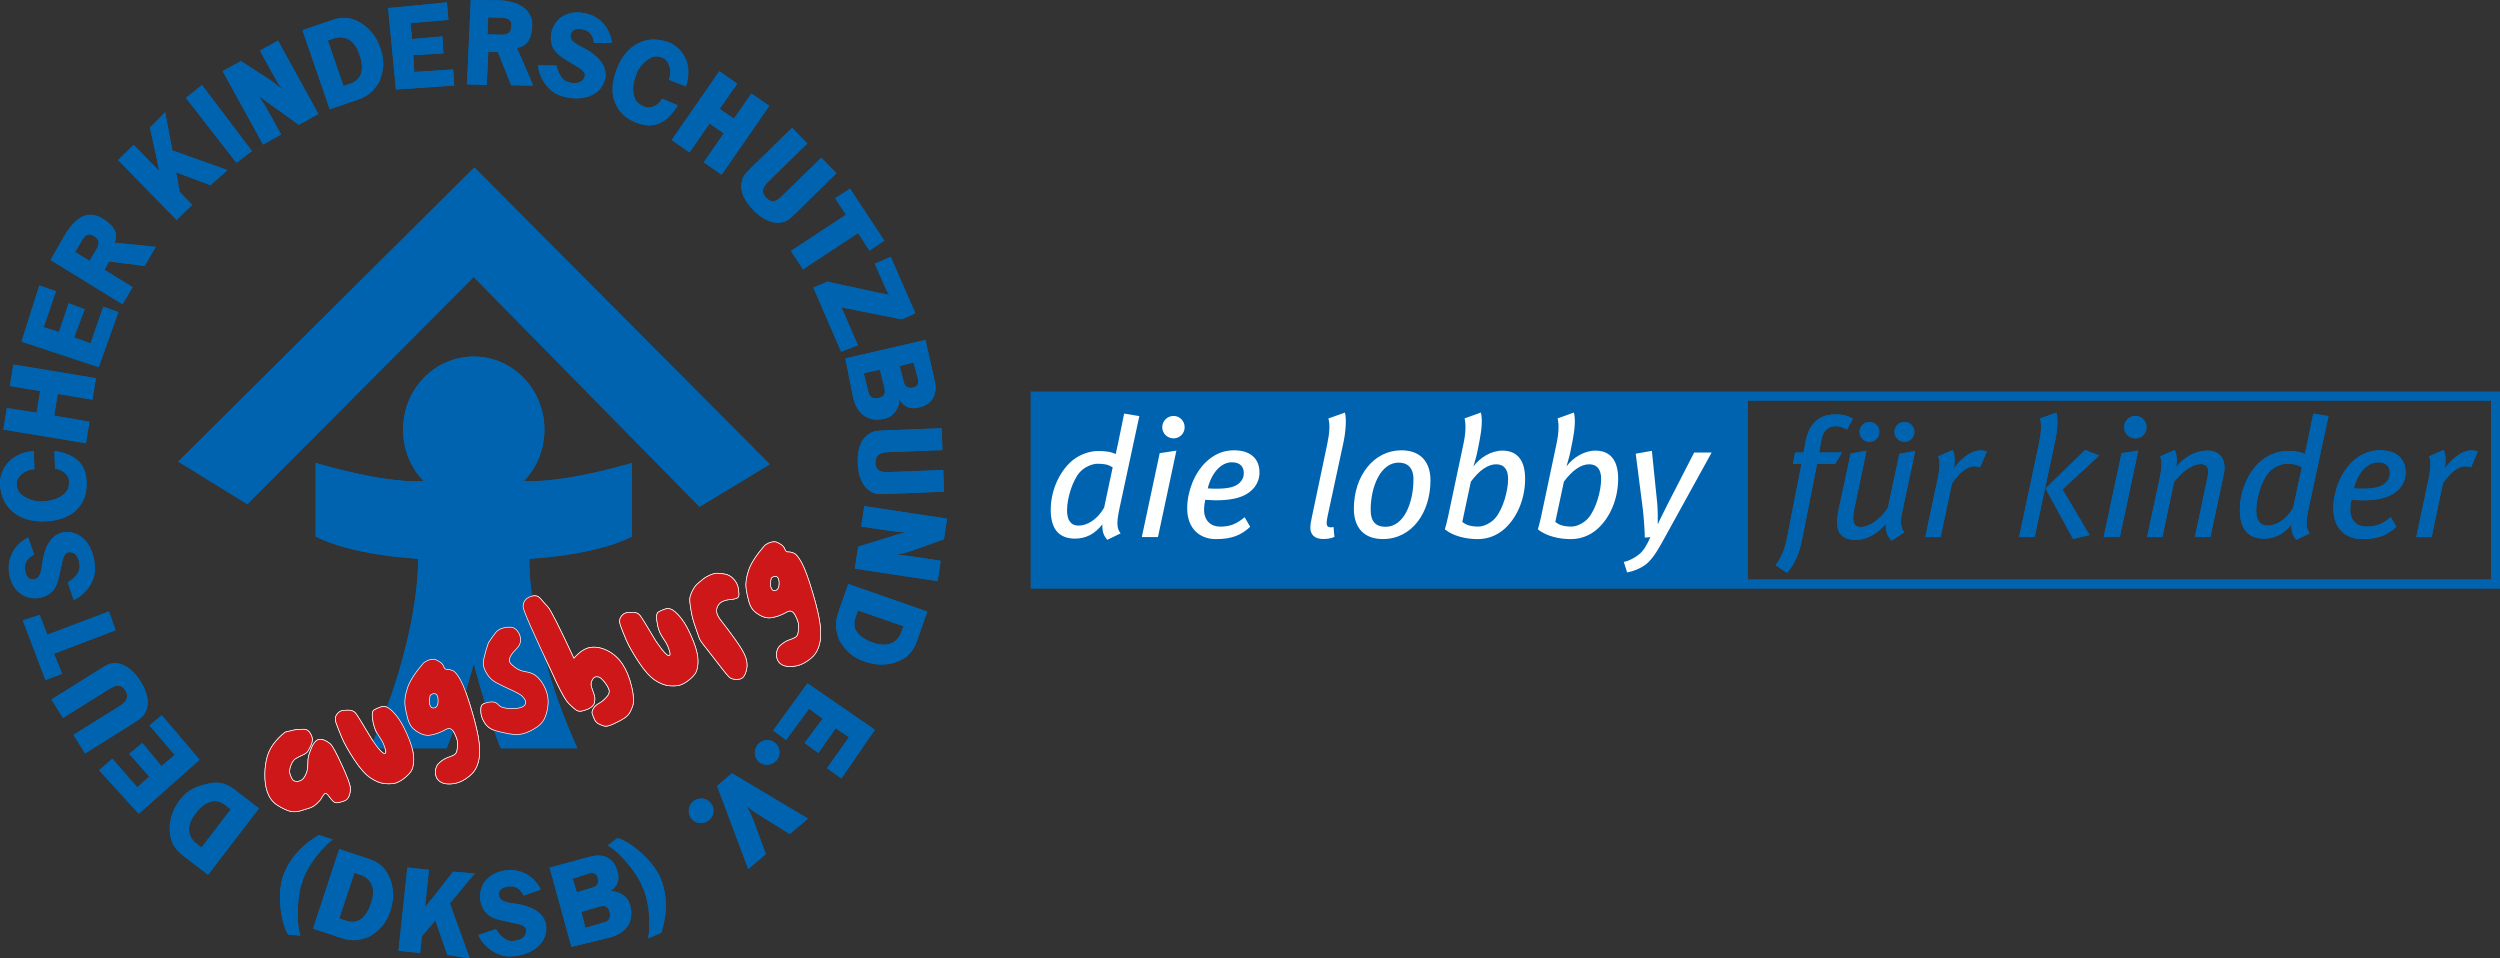 <?xml version="1.0" encoding="utf-8"?>
<!-- Generator: Adobe Illustrator 23.0.3, SVG Export Plug-In . SVG Version: 6.00 Build 0)  -->
<svg version="1.1" id="Ebene_1" xmlns="http://www.w3.org/2000/svg" xmlns:xlink="http://www.w3.org/1999/xlink" x="0px" y="0px"
	 viewBox="0 0 462.75 177.41" style="enable-background:new 0 0 462.75 177.41;" xml:space="preserve">
<rect x="0" y="0" width="462.75" height="177.41" fill="#333333" stroke="none"/>
<style type="text/css">
	.st0{clip-path:url(#SVGID_2_);fill:none;stroke:#0063AF;stroke-width:1.641;}
	.st1{fill:#0063AF;}
	.st2{clip-path:url(#SVGID_4_);fill:#FFFFFF;}
	.st3{clip-path:url(#SVGID_4_);fill:#0063AF;}
	.st4{clip-path:url(#SVGID_6_);fill:#0063AF;}
	.st5{clip-path:url(#SVGID_8_);fill:#0063AF;}
	.st6{clip-path:url(#SVGID_10_);fill:#0063AF;}
	.st7{clip-path:url(#SVGID_12_);fill:#0063AF;}
	.st8{clip-path:url(#SVGID_14_);fill:#0063AF;}
	.st9{clip-path:url(#SVGID_16_);fill:#0063AF;}
	.st10{clip-path:url(#SVGID_18_);fill:#0063AF;}
	.st11{clip-path:url(#SVGID_20_);fill:#0063AF;}
	.st12{clip-path:url(#SVGID_22_);fill:#0063AF;}
	.st13{clip-path:url(#SVGID_22_);fill:#CD1719;}
	.st14{clip-path:url(#SVGID_22_);fill:none;stroke:#FFFFFF;stroke-width:0.127;stroke-miterlimit:1;}
	.st15{clip-path:url(#SVGID_24_);fill:none;stroke:#0063AF;stroke-width:1.641;}
	.st16{clip-path:url(#SVGID_26_);fill:#FFFFFF;}
	.st17{clip-path:url(#SVGID_26_);fill:#0063AF;}
	.st18{clip-path:url(#SVGID_28_);fill:#0063AF;}
	.st19{clip-path:url(#SVGID_30_);fill:#0063AF;}
	.st20{clip-path:url(#SVGID_32_);fill:#0063AF;}
	.st21{clip-path:url(#SVGID_34_);fill:#0063AF;}
	.st22{clip-path:url(#SVGID_36_);fill:#0063AF;}
	.st23{clip-path:url(#SVGID_38_);fill:#0063AF;}
	.st24{clip-path:url(#SVGID_40_);fill:#0063AF;}
	.st25{clip-path:url(#SVGID_42_);fill:#0063AF;}
	.st26{clip-path:url(#SVGID_44_);fill:#0063AF;}
	.st27{clip-path:url(#SVGID_44_);fill:#CD1719;}
	.st28{clip-path:url(#SVGID_44_);fill:none;stroke:#FFFFFF;stroke-width:0.127;stroke-miterlimit:1;}
</style>
<g>
	<g>
		<defs>
			<rect id="SVGID_1_" x="0" y="0" width="462.75" height="177.41"/>
		</defs>
		<clipPath id="SVGID_2_">
			<use xlink:href="#SVGID_1_"  style="overflow:visible;"/>
		</clipPath>
		<rect x="191.62" y="73.33" class="st0" width="270.31" height="34.77"/>
	</g>
	<rect x="191.62" y="73.33" class="st1" width="131.89" height="34.77"/>
	<g>
		<defs>
			<rect id="SVGID_3_" x="0" y="0" width="462.75" height="177.41"/>
		</defs>
		<clipPath id="SVGID_4_">
			<use xlink:href="#SVGID_3_"  style="overflow:visible;"/>
		</clipPath>
		<path class="st2" d="M316.83,83.76h-3.24l-4.9,9.54c-0.72,1.44-1.78,3.56-1.81,3.71h-0.03c0.03-1.06,0-2.65-0.09-3.77l-1-9.79
			l-2.99,0.53l1.31,10.23c0.19,1.5,0.37,4.24,0.37,5.3l1.03-0.09c-0.72,1.65-1.34,2.62-2.18,3.27c-0.75,0.56-1.84,1.19-2.74,1.31
			l0.62,1.96c1.22-0.22,2.43-0.75,3.31-1.37c1.65-1.18,2.77-3.52,4.65-6.89L316.83,83.76z M296.37,88.65c0,2.09-0.87,5.4-2.31,7.17
			c-0.69,0.87-2.09,1.65-3.18,1.65c-1.37,0-2.31-0.28-2.99-0.87l1.59-7.45c1.5-2.03,3.12-3.21,4.68-3.21
			C295.65,85.94,296.37,86.94,296.37,88.65 M299.52,88.62c0-3.27-1.34-5.21-4.21-5.21c-2.06,0-4.15,1.28-5.36,2.93
			c0.22-0.75,0.59-2,0.72-2.68l0.44-2.22c0.41-2.06,0.53-3.96,0.22-5.08l-3.02,1.09c0.28,1.03,0.22,2.74-0.19,4.65l-2.87,13.57
			c-0.16,0.75-0.44,1.81-0.59,2.31c1.56,1.28,3.99,1.81,6.08,1.81c1.75,0,3.49-0.59,4.93-1.87
			C297.99,95.86,299.52,92.4,299.52,88.62 M279.15,88.65c0,2.09-0.87,5.4-2.31,7.17c-0.69,0.87-2.09,1.65-3.18,1.65
			c-1.37,0-2.31-0.28-2.99-0.87l1.59-7.45c1.5-2.03,3.12-3.21,4.68-3.21C278.44,85.94,279.15,86.94,279.15,88.65 M282.3,88.62
			c0-3.27-1.34-5.21-4.21-5.21c-2.06,0-4.15,1.28-5.36,2.93c0.22-0.75,0.59-2,0.72-2.68l0.44-2.22c0.4-2.06,0.53-3.96,0.22-5.08
			l-3.02,1.09c0.28,1.03,0.22,2.74-0.19,4.65l-2.87,13.57c-0.16,0.75-0.44,1.81-0.59,2.31c1.56,1.28,3.99,1.81,6.08,1.81
			c1.75,0,3.49-0.59,4.93-1.87C280.78,95.86,282.3,92.4,282.3,88.62 M261.63,88.72c0,4.37-1.78,8.79-5.15,8.79
			c-1.75,0-2.77-0.9-2.77-3.12c0-4.37,1.87-8.76,5.18-8.76C260.41,85.63,261.63,86.44,261.63,88.72 M264.78,88.93
			c0-3.4-1.81-5.58-5.39-5.58c-5.08,0-8.79,4.71-8.79,10.82c0,3.56,1.93,5.61,5.36,5.61C261.35,99.79,264.78,94.86,264.78,88.93
			 M248.94,76.37l-3.06,1.09c0.31,1,0.25,2.56-0.19,4.65l-2.9,13.79c-0.16,0.69-0.25,1.31-0.25,1.75c0,1.34,0.84,2.12,2.37,2.12
			c0.72,0,1.4-0.09,2.09-0.38l-0.16-1.84c-0.16,0.06-0.4,0.06-0.56,0.06c-0.47,0-0.72-0.25-0.72-0.78c0-0.31,0.06-0.81,0.25-1.62
			l2.87-13.35C249.09,79.95,249.28,77.49,248.94,76.37 M230.23,87.59c0,0.72-0.28,1.28-0.75,1.75c-0.78,0.78-2.03,1.12-4.43,1.12
			c-0.5,0-1.15-0.03-1.5-0.06c0.78-3.09,2.59-4.83,4.46-4.83C229.63,85.57,230.23,86.47,230.23,87.59 M233.13,87.47
			c0-2.62-1.72-4.12-4.71-4.12c-1.93,0-3.65,0.69-5.21,2.18c-2.18,2.12-3.46,5.49-3.46,8.58c0,3.62,2.21,5.68,5.33,5.68
			c2.9,0,4.65-0.72,6.33-2.28l-1.03-1.78c-1.47,1.25-2.71,1.75-4.52,1.75c-1.68,0-2.99-1.06-2.99-3.15c0-0.53,0.09-1.28,0.22-1.81
			c0.5,0,1.22,0.09,1.93,0.09c3.3,0,5.36-0.62,6.67-1.87C232.6,89.9,233.13,88.75,233.13,87.47 M217.75,83.41l-3.09,0.47
			l-3.31,15.53h2.99L217.75,83.41z M219.28,79.08c0-1.15-0.9-2.09-2.06-2.09c-1.15,0-2.09,0.94-2.09,2.09s0.94,2.06,2.09,2.06
			C218.37,81.14,219.28,80.23,219.28,79.08 M205.96,86.5l-1.59,7.48c-1.31,2.25-3.15,3.31-4.74,3.31c-1.4,0-2.12-0.97-2.12-2.84
			c0-2.21,1-5.49,2.34-7.02c0.87-0.97,2.25-1.59,3.34-1.59C204.53,85.85,205.12,86,205.96,86.5 M210.89,77.02l-2.81-0.47l-1.06,5.18
			c-0.16,0.72-0.47,2.24-0.5,2.31c-0.65-0.34-1.65-0.56-3.24-0.56c-1.72,0-3.84,0.75-5.33,2.25c-2.21,2.21-3.46,5.49-3.46,8.64
			c0,3.43,1.43,5.33,4.49,5.33c2.06,0,3.71-0.9,5.08-2.65c-0.09,1.37,0.28,2.18,0.9,2.87l2.46-1.19c-0.62-0.87-0.84-1.62-0.22-4.55
			L210.89,77.02z"/>
		<path class="st3" d="M458.63,83.57c-0.37-0.12-0.65-0.19-1.25-0.19c-1.46,0-3.4,1.28-4.86,3.34c0.28-1.43,0.16-2.59-0.19-3.43
			l-2.68,1.18c0.34,1.09,0.31,2.15-0.16,4.4l-2.24,10.54h2.84l2.09-9.92c1.43-2.12,2.87-3.18,4.15-3.18c0.47,0,0.75,0.06,1.06,0.19
			L458.63,83.57z M442.38,87.59c0,0.72-0.28,1.28-0.75,1.75c-0.78,0.78-2.03,1.12-4.43,1.12c-0.5,0-1.15-0.03-1.5-0.06
			c0.78-3.09,2.59-4.83,4.46-4.83C441.79,85.57,442.38,86.47,442.38,87.59 M445.28,87.47c0-2.62-1.72-4.12-4.71-4.12
			c-1.93,0-3.65,0.69-5.21,2.18c-2.18,2.12-3.46,5.49-3.46,8.58c0,3.62,2.21,5.68,5.33,5.68c2.9,0,4.65-0.72,6.33-2.28l-1.03-1.78
			c-1.47,1.25-2.71,1.75-4.52,1.75c-1.68,0-2.99-1.06-2.99-3.15c0-0.53,0.09-1.28,0.22-1.81c0.5,0,1.22,0.09,1.93,0.09
			c3.31,0,5.36-0.62,6.67-1.87C444.75,89.9,445.28,88.75,445.28,87.47 M426.07,86.5l-1.59,7.48c-1.31,2.25-3.15,3.31-4.74,3.31
			c-1.4,0-2.12-0.97-2.12-2.84c0-2.21,1-5.49,2.34-7.02c0.87-0.97,2.24-1.59,3.34-1.59C424.64,85.85,425.23,86,426.07,86.5
			 M431,77.02l-2.81-0.47l-1.06,5.18c-0.16,0.72-0.47,2.25-0.5,2.31c-0.65-0.34-1.65-0.56-3.24-0.56c-1.72,0-3.84,0.75-5.33,2.25
			c-2.21,2.21-3.46,5.49-3.46,8.64c0,3.43,1.43,5.33,4.49,5.33c2.06,0,3.71-0.9,5.08-2.65c-0.09,1.37,0.28,2.18,0.9,2.87l2.46-1.19
			c-0.62-0.87-0.84-1.62-0.22-4.55L431,77.02z M411.76,86.53c0-1.9-1.18-3.12-3.12-3.12c-2.09,0-4.27,1.06-5.86,3.09
			c0.31-1.37,0.09-2.34-0.22-3.21l-2.68,1.18c0.31,1.15,0.31,2-0.09,3.93l-2.37,11.01h2.84l2.15-10.2c1.9-2.4,3.74-3.31,4.93-3.31
			c0.94,0,1.4,0.44,1.4,1.4c0,0.38-0.09,0.87-0.25,1.62l-2.21,10.48h2.87l2.46-11.57C411.7,87.41,411.76,86.94,411.76,86.53
			 M395.79,83.41l-3.09,0.47l-3.31,15.53h2.99L395.79,83.41z M397.32,79.08c0-1.15-0.9-2.09-2.06-2.09c-1.15,0-2.09,0.94-2.09,2.09
			s0.93,2.06,2.09,2.06C396.42,81.14,397.32,80.23,397.32,79.08 M380.64,76.37l-3.03,1.09c0.31,0.97,0.22,2.74-0.19,4.61
			l-3.68,17.34h2.87l3.77-17.65C380.92,79.33,380.92,77.3,380.64,76.37 M388.56,84.32l-2.59-1.03l-7.33,7.11l5.08,9.36l3.06-0.72
			l-5.02-8.45L388.56,84.32z M367.76,83.57c-0.37-0.12-0.65-0.19-1.25-0.19c-1.46,0-3.4,1.28-4.86,3.34
			c0.28-1.43,0.16-2.59-0.19-3.43l-2.68,1.18c0.34,1.09,0.31,2.15-0.16,4.4l-2.25,10.54h2.84l2.09-9.92
			c1.43-2.12,2.87-3.18,4.15-3.18c0.47,0,0.75,0.06,1.06,0.19L367.76,83.57z M354.5,83.48l-2.93,0.53l-2.12,9.98
			c-1.44,2.28-3.56,3.56-5.02,3.56c-0.97,0-1.4-0.47-1.4-1.68c0-0.5,0.09-1.22,0.28-2.06l2.18-10.38l-2.93,0.53l-2.25,10.48
			c-0.16,0.75-0.25,1.62-0.25,2.34c0,2.15,1.28,3.15,3.43,3.15c1.9,0,3.84-0.97,5.58-2.96c-0.09,1.4,0.31,2.31,1.06,3.09l2.34-1.53
			c-0.69-0.97-0.75-1.9-0.38-3.71L354.5,83.48z M347.86,79.92c0-1-0.81-1.81-1.84-1.81c-1,0-1.81,0.81-1.81,1.81
			c0,1.03,0.81,1.87,1.84,1.87C347.05,81.79,347.86,80.95,347.86,79.92 M354.35,79.92c0-1-0.84-1.81-1.84-1.81
			c-1.03,0-1.84,0.81-1.84,1.81c0,1.03,0.84,1.87,1.87,1.87C353.54,81.79,354.35,80.95,354.35,79.92 M342.96,77.52
			c-0.78-0.53-1.81-0.81-3.18-0.81c-1.15,0-2.18,0.22-3.02,0.75c-1.28,0.81-2.12,2.12-2.53,4.21c-0.03,0.19-0.37,1.93-0.4,2.09
			h-1.56l-0.4,2.12h1.59l-2.68,13.69c-0.44,2.25-1.19,3.83-2.12,5.05l2.12,1.4c1.31-1.47,2.25-3.4,2.81-6.3l2.74-13.85h3.37
			l1.25-2.12h-4.24l0.44-2.37c0.28-1.59,1.28-2.5,2.56-2.5c0.78,0,1.5,0.22,2.15,0.65L342.96,77.52z"/>
		<path class="st3" d="M10.08,83.47l0.11,3.31c1.33,0.04,2.53,1.18,2.6,2.19c0.05,0.83-0.09,1.65-0.66,2.2
			c-0.71,0.7-1.67,1.48-4.22,1.64c-1.82,0.11-3.31-0.69-4.13-1.4c-0.7-0.86-0.66-1.28-0.71-1.97c-0.05-0.85,1.19-2.53,3.29-2.57
			l-0.11-3.38C1.47,83.88-0.09,87.37,0,89.6c0.17,2.73,1.4,4.93,3.9,6.1c1.44,0.67,2.93,0.89,4.86,0.77
			c2.19-0.14,4.18-0.83,5.45-2.14c1.46-1.53,1.93-3.32,1.81-5.24C15.92,87.51,15.57,84.28,10.08,83.47"/>
		<path class="st3" d="M87.69,93.04c7.23,0,13.08-6.05,13.08-13.52c0-7.46-5.86-13.52-13.08-13.52c-7.23,0-13.08,6.05-13.08,13.52
			C74.61,86.99,80.47,93.04,87.69,93.04"/>
	</g>
	<polyline class="st1" points="33.06,85.38 87.8,31 142.49,85.94 129.49,93.8 87.68,51.27 45.77,93.32 32.9,85.38 	"/>
	<g>
		<defs>
			<rect id="SVGID_5_" x="0" y="0" width="462.75" height="177.41"/>
		</defs>
		<clipPath id="SVGID_6_">
			<use xlink:href="#SVGID_5_"  style="overflow:visible;"/>
		</clipPath>
		<path class="st4" d="M87.79,123.15c2.68,10.19,4.92,15.36,4.92,15.36h14.15c-9.41-20.99-8.88-35.07-8.88-35.07
			c13.5-0.89,18.98-4.14,18.98-4.14V85.7c-15.65,4.52-21.5,3.21-21.5,3.21h-16.2c0,0-5.19,1.31-20.84-3.21v13.59
			c0,0,5.48,3.26,18.98,4.14c0,0,0.53,14.08-8.88,35.07h14.15c0,0,2.18-5.19,4.93-15.36C87.6,123.15,87.71,122.87,87.79,123.15"/>
		<path class="st4" d="M42.72,149.81l-5.42,7.07l-0.98-0.75c-0.96-0.74-2.36-2.64-0.17-5.5c2.61-3.4,4.61-2.32,5.5-1.64
			L42.72,149.81z M47.93,149.63l-4.51-3.46c-1.67-1.28-3.09-1.5-4.59-1.17c-2.14,0.46-4.01,1-5.56,3.13
			c-1.92,2.5-2.19,5.35-1.52,7.4c0.47,1.45,1.52,2.37,2.38,3.03l4.38,3.36L47.93,149.63z"/>
	</g>
	<polygon class="st1" points="29.94,132.39 27.67,134.29 32.36,139.73 29.89,141.82 26.34,137.52 23.92,139.53 27.63,143.75 
		25.42,145.75 20.8,140.44 18.34,142.57 25.68,150.63 36.93,140.64 	"/>
	<g>
		<defs>
			<rect id="SVGID_7_" x="0" y="0" width="462.75" height="177.41"/>
		</defs>
		<clipPath id="SVGID_8_">
			<use xlink:href="#SVGID_7_"  style="overflow:visible;"/>
		</clipPath>
		<path class="st5" d="M9.53,129.47l2.13,3.41l8.63-5.39c1.28-0.8,2.17-0.88,2.93,0.34c0.75,1.2,0.18,2.09-1.03,2.84l-8.58,5.35
			l2.14,3.43l8.93-5.58c1.75-1.09,1.98-1.45,2.39-2.39c0.57-1.47,0.24-3.27-1.07-5.37c-1.64-2.63-3.59-3.48-5.02-3.35
			c-0.71,0.04-1.24,0.32-2.37,1.03L9.53,129.47z"/>
	</g>
	<polygon class="st1" points="4.22,114.83 8.42,125.87 11.49,124.7 9.99,121 21.39,116.66 20.16,113.17 8.76,117.5 7.35,113.82 	"/>
	<polygon class="st1" points="1.83,71.45 7.44,72.38 6.78,76.4 1.28,75.54 0.62,79.51 15.9,82.04 16.56,78.07 10.02,76.94 
		10.68,72.91 17.1,73.98 17.76,70.01 2.48,67.48 	"/>
	<polygon class="st1" points="46.63,27.95 37.39,15.75 34.41,18.11 43.77,30.13 	"/>
	<g>
		<defs>
			<rect id="SVGID_9_" x="0" y="0" width="462.75" height="177.41"/>
		</defs>
		<clipPath id="SVGID_10_">
			<use xlink:href="#SVGID_9_"  style="overflow:visible;"/>
		</clipPath>
		<path class="st6" d="M55.31,23.09l3.62-1.99L51.46,7.53l-3.34,1.84l2.31,4.21c0.49,0.9,1.25,2.23,1.79,2.97
			c-0.84-0.73-1.78-1.46-2.56-1.96l-5.06-3.28l-3.38,1.86l7.47,13.57l3.34-1.84l-2.1-3.82c-0.92-1.68-1.72-2.86-2.09-3.34"/>
	</g>
	<polygon class="st1" points="133.57,32.33 142.39,19.6 139.09,17.31 135.85,21.98 133.21,20.16 136.45,15.48 133.15,13.19 
		124.33,25.92 127.63,28.21 131.34,22.86 133.98,24.69 130.27,30.04 	"/>
	<g>
		<defs>
			<rect id="SVGID_11_" x="0" y="0" width="462.75" height="177.41"/>
		</defs>
		<clipPath id="SVGID_12_">
			<use xlink:href="#SVGID_11_"  style="overflow:visible;"/>
		</clipPath>
		<path class="st7" d="M154.83,32.07l-2.81-2.87l-7.28,7.11c-1.08,1.05-1.94,1.32-2.94,0.3c-0.99-1.01-0.62-2,0.4-2.99l7.23-7.06
			l-2.82-2.89l-7.54,7.36c-1.48,1.44-1.62,1.84-1.82,2.84c-0.25,1.56,0.47,3.24,2.19,5.01c2.16,2.22,4.24,2.63,5.62,2.2
			c0.68-0.19,1.14-0.58,2.1-1.51L154.83,32.07z"/>
	</g>
	<polygon class="st1" points="163.68,44.54 157.33,34.91 154.59,36.71 156.59,39.75 146.4,46.46 148.63,49.85 158.82,43.14 
		160.94,46.39 	"/>
	<g>
		<defs>
			<rect id="SVGID_13_" x="0" y="0" width="462.75" height="177.41"/>
		</defs>
		<clipPath id="SVGID_14_">
			<use xlink:href="#SVGID_13_"  style="overflow:visible;"/>
		</clipPath>
		<path class="st8" d="M166.93,59.11l2.49-1.14l-4.55-10.42l-2.94,1.26l1.93,4.4c0.22,0.51,0.56,1.17,0.78,1.4
			c-0.27-0.12-1-0.22-1.62-0.32l-9.86-2.15l-2.6,1.09l5.13,11.87l3.09-1.2l-2.29-5.31c-0.23-0.53-0.59-1.42-0.81-1.71"/>
		<path class="st8" d="M169.01,71.75c-0.78,0.16-1.5-0.03-1.7-0.98l-0.81-3.02l2.59-0.66l0.84,3.09
			C170.12,71.1,169.79,71.58,169.01,71.75 M162.61,73.67c-0.94,0.19-1.65-0.09-1.86-1.08l-0.88-3.53l3-0.62l0.87,3.49
			C164,73.13,163.37,73.51,162.61,73.67 M173.02,70.54l-1.73-7.62l-14.81,3.43l1.41,7.1c0.79,3.48,3.07,4.69,5.82,4.06
			c1.82-0.41,2.71-2,2.77-3.57c0.93,1.56,2.19,1.81,3.55,1.5C172.8,74.81,173.52,72.75,173.02,70.54"/>
		<path class="st8" d="M174.74,91.01L174.59,87l-10.17,0.39c-1.51,0.06-2.32-0.32-2.38-1.75c-0.05-1.41,0.88-1.9,2.3-1.95l10.1-0.38
			l-0.15-4.04l-10.52,0.4c-2.07,0.08-2.44,0.27-3.26,0.89c-1.23,0.99-1.83,2.72-1.74,5.19c0.12,3.1,1.38,4.8,2.69,5.4
			c0.64,0.31,1.24,0.33,2.57,0.29L174.74,91.01z"/>
		<path class="st8" d="M140.45,140.98c0.89,0.83,2.36,0.76,3.22-0.16c0.86-0.92,0.81-2.37-0.08-3.21c-0.93-0.86-2.38-0.8-3.24,0.12
			C139.49,138.65,139.52,140.12,140.45,140.98"/>
		<path class="st8" d="M138.51,160.85l3.24-2.74l-2.21-6.05c-0.31-0.79-0.7-1.73-1.32-2.84l0.02-0.01c1.08,0.89,1.59,1.22,2.45,1.74
			l5.48,3.43l3.38-2.85l-14.06-8.39l-2.76,2.33L138.51,160.85z"/>
		<path class="st8" d="M127.89,151.41c0.7,1,2.15,1.24,3.18,0.53c1.03-0.72,1.3-2.14,0.6-3.15c-0.72-1.04-2.15-1.29-3.19-0.58
			C127.45,148.93,127.17,150.37,127.89,151.41"/>
	</g>
	<polygon class="st1" points="21.91,57.78 19.12,56.77 16.77,63.56 13.72,62.47 15.66,57.24 12.71,56.15 10.91,61.48 8.08,60.56 
		10.36,53.91 7.28,52.84 3.99,63.23 18.27,67.96 	"/>
	<polygon class="st1" points="30.57,20.77 27.76,23.62 29.3,30.66 38.95,34.27 42.11,31.49 31.9,27.84 	"/>
	
		<rect x="26.68" y="26.01" transform="matrix(0.716 -0.699 0.699 0.716 -15.42 29.65)" class="st1" width="4.02" height="15.49"/>
	<polyline class="st1" points="33.27,35.69 32.38,35.99 29.72,33.33 28.77,27.41 32.5,31.25 	"/>
	<g>
		<defs>
			<rect id="SVGID_15_" x="0" y="0" width="462.75" height="177.41"/>
		</defs>
		<clipPath id="SVGID_16_">
			<use xlink:href="#SVGID_15_"  style="overflow:visible;"/>
		</clipPath>
		<path class="st9" d="M63.58,15.93L60.67,7.5l1.17-0.4c1.15-0.39,3.51-0.51,4.68,2.89c1.4,4.05-0.61,5.13-1.67,5.49L63.58,15.93z
			 M61.04,20.23l5.37-1.85c1.99-0.69,2.9-1.83,3.8-3.25c0.79-2.04,1.08-3.83,0.16-6.29c-1.03-2.98-3.25-4.78-5.33-5.35
			c-1.47-0.41-2.82-0.04-3.83,0.31l-5.22,1.8L61.04,20.23z"/>
	</g>
	<polygon class="st1" points="84.08,15.82 83.89,12.86 76.69,13.32 76.5,10.2 82.07,9.88 81.88,6.74 76.28,7.23 75.97,4.27 
		82.99,3.68 82.73,0.44 71.84,1.5 73.29,16.57 	"/>
	<g>
		<defs>
			<rect id="SVGID_17_" x="0" y="0" width="462.75" height="177.41"/>
		</defs>
		<clipPath id="SVGID_18_">
			<use xlink:href="#SVGID_17_"  style="overflow:visible;"/>
		</clipPath>
		<path class="st10" d="M92.77,6.43l-2.54-0.08l0.14-3.15l2.52,0.08c1.25,0.06,1.85,0.44,1.79,1.55
			C94.63,5.87,94.13,6.49,92.77,6.43 M95.57,8.88c1.82-0.25,2.82-1.46,2.94-4.12c0.12-2.57-2.03-4.5-5.88-4.69L87.14,0l-0.7,15.61
			l3.66,0.12l0.28-6.13c0.87,0.04,1.9-0.03,1.76-0.01l2.48,6.18l4.06,0.08c-0.46-1.18-2.51-5.84-2.98-6.9
			C95.61,8.86,95.79,8.98,95.57,8.88"/>
		<path class="st10" d="M17.86,46.13l-1.27,2.17l-2.69-1.65l1.26-2.15c0.66-1.07,1.28-1.4,2.22-0.82
			C18.28,44.23,18.58,44.96,17.86,46.13 M21.21,45.06c0.66-1.72,0.1-3.17-2.17-4.57c-2.19-1.35-4.54-1.06-6.95,2.86l-2.73,4.77
			l13.31,8.19l1.88-3.15l-5.22-3.22c0.46-0.75,0.89-1.67,0.84-1.55l6.61,0.83l2.04-3.52c-1.25-0.17-6.32-0.64-7.48-0.75
			C21.21,45.01,21.4,44.92,21.21,45.06"/>
		<path class="st10" d="M125.46,19.51l-2.92-1.25c-0.56,1.21-2.11,1.91-3.06,1.57c-0.78-0.28-1.62-0.74-1.91-1.48
			c-0.36-0.93-0.7-2.12,0.16-4.52c0.61-1.72,1.94-2.77,2.92-3.24c1.07-0.31,1.44-0.11,2.09,0.13c0.8,0.29,1.85,2.09,1.06,4.04
			l3.15,1.23c1.52-4.55-1.07-7.36-3.15-8.15c-2.58-0.92-5.08-0.65-7.14,1.18c-1.19,1.06-1.98,2.34-2.63,4.16
			c-0.74,2.07-0.89,4.16-0.18,5.86c0.83,1.95,2.29,3.08,4.1,3.73C119.45,23.28,122.56,24.24,125.46,19.51"/>
		<path class="st10" d="M158.85,101.18l-0.62,4.08l15.32,2.31l0.57-3.77l-4.75-0.72c-1.01-0.15-2.53-0.36-3.45-0.38
			c1.09-0.22,2.24-0.53,3.12-0.85l5.68-2.03l0.57-3.82l-15.31-2.31l-0.57,3.77l4.31,0.65c1.89,0.29,3.32,0.36,3.92,0.37"/>
		<path class="st10" d="M158.81,112.98l8.41,2.93l-0.41,1.17c-0.4,1.14-1.77,3.07-5.17,1.89c-4.05-1.41-3.65-3.65-3.28-4.71
			L158.81,112.98z M157.01,108.1l-1.87,5.36c-0.69,1.99-0.36,3.41,0.2,5c1.11,1.88,2.33,3.22,4.84,4.03c2.98,1.04,5.76,0.4,7.5-0.87
			c1.23-0.9,1.77-2.19,2.13-3.2l1.82-5.21L157.01,108.1z"/>
	</g>
	<polygon class="st1" points="79.44,167.02 82.8,176.75 86.96,177.41 83.26,167.22 87.86,161.69 83.88,161.34 	"/>
	
		<rect x="68.92" y="166.51" transform="matrix(0.106 -0.994 0.994 0.106 -99.053 226.831)" class="st1" width="15.49" height="4.02"/>
	<polyline class="st1" points="78.09,173.28 77.29,172.78 77.65,169.03 81.61,164.53 81.02,169.86 	"/>
	<g>
		<defs>
			<rect id="SVGID_19_" x="0" y="0" width="462.75" height="177.41"/>
		</defs>
		<clipPath id="SVGID_20_">
			<use xlink:href="#SVGID_19_"  style="overflow:visible;"/>
		</clipPath>
		<path class="st11" d="M110.66,162.52c0.19,0.78,0.03,1.51-0.91,1.74l-2.98,0.93l-0.77-2.56l3.06-0.97
			C109.97,161.43,110.46,161.75,110.66,162.52 M112.85,168.83c0.23,0.93-0.02,1.65-1,1.9l-3.49,1.02l-0.75-2.97l3.45-1.01
			C112.25,167.47,112.66,168.07,112.85,168.83 M109.29,158.56l-7.55,2.04l4.03,14.65l7.04-1.7c3.44-0.93,4.56-3.26,3.82-5.98
			c-0.49-1.8-2.11-2.63-3.68-2.62c1.52-0.99,1.72-2.26,1.35-3.61C113.56,158.6,111.48,157.97,109.29,158.56"/>
	</g>
	<polygon class="st1" points="143.1,135.22 145.49,136.98 149.77,131.18 152.28,133.04 148.94,137.51 151.47,139.39 154.69,134.79 
		157.15,136.46 153.08,142.2 155.74,144.09 161.93,135.08 149.47,126.49 	"/>
	<g>
		<defs>
			<rect id="SVGID_21_" x="0" y="0" width="462.75" height="177.41"/>
		</defs>
		<clipPath id="SVGID_22_">
			<use xlink:href="#SVGID_21_"  style="overflow:visible;"/>
		</clipPath>
		<path class="st12" d="M112.5,156.49c2.62,1.5,5.8,5.77,6.36,7.56c0.88,1.52,1.78,5.74,1.12,9.65l2.44-1.07
			c0.53-1.84,1.59-5.55-0.07-9.89c-1.76-4.23-6.71-7.42-8.08-7.6L112.5,156.49z"/>
		<path class="st12" d="M55.6,173.18c-0.94-2.87-0.43-8.17,0.34-9.87c0.37-1.72,2.52-5.46,5.64-7.91l-2.53-0.85
			c-1.62,1-4.9,3.06-6.58,7.39c-1.53,4.32,0.01,10,0.9,11.05L55.6,173.18z"/>
		<path class="st12" d="M113.26,7.94c-0.38-3.09-2.51-4.79-4.35-5.33c-3.18-0.93-5.95,0.33-6.75,3.07
			c-0.25,0.84-0.26,1.69-0.04,2.48c0.27,1.07,1.03,1.93,2.41,2.77l1.53,0.94c1.23,0.76,2.44,1.32,2.16,2.3
			c-0.39,1.34-1.87,1.4-3.12,1.01c-1.51-0.48-1.97-2.55-2.09-3.06l-3.39-0.04c0,1.78,1.54,4.74,4.07,5.6
			c3.69,1.27,7.35,0.21,8.25-2.84c0.65-2.23-0.85-4.13-3.12-5.53l-1.93-1.03c-1.15-0.71-1.45-1.22-1.22-2
			c0.3-1.02,1.33-1.11,2.56-0.75c1.13,0.33,1.56,1.34,1.72,2.41H113.26z"/>
		<path class="st12" d="M5.22,99.5c-2.79,1.38-3.69,3.95-3.6,5.87c0.17,3.31,2.27,5.51,5.13,5.36c0.88-0.04,1.68-0.31,2.35-0.78
			c0.92-0.61,1.48-1.61,1.82-3.19l0.39-1.76c0.31-1.42,0.44-2.74,1.46-2.79c1.4-0.07,1.94,1.3,1.98,2.61
			c0.05,1.58-1.76,2.7-2.2,2.99l1.08,3.22c1.68-0.59,3.96-3.01,3.95-5.69c-0.02-3.9-2.23-7.01-5.4-6.85
			c-2.32,0.12-3.62,2.16-4.19,4.77l-0.34,2.17c-0.29,1.32-0.68,1.77-1.49,1.82c-1.06,0.05-1.49-0.89-1.55-2.17
			c-0.06-1.17,0.75-1.92,1.71-2.42L5.22,99.5z"/>
		<path class="st12" d="M100.1,164.66c-1.38-2.79-3.95-3.69-5.87-3.6c-3.31,0.17-5.51,2.27-5.36,5.13c0.04,0.88,0.31,1.68,0.78,2.35
			c0.61,0.92,1.61,1.48,3.19,1.82l1.76,0.39c1.42,0.31,2.74,0.44,2.79,1.46c0.07,1.4-1.3,1.94-2.61,1.98
			c-1.58,0.05-2.7-1.76-2.99-2.2l-3.22,1.08c0.59,1.68,3.01,3.96,5.69,3.95c3.9-0.02,7.01-2.23,6.85-5.4
			c-0.12-2.32-2.16-3.62-4.77-4.19l-2.17-0.34c-1.32-0.29-1.77-0.68-1.82-1.49c-0.05-1.06,0.89-1.49,2.17-1.55
			c1.17-0.06,1.92,0.75,2.42,1.71L100.1,164.66z"/>
		<path class="st12" d="M62.8,170.01l2.79-8.46l1.17,0.39c1.15,0.38,3.1,1.72,1.97,5.14c-1.34,4.07-3.59,3.71-4.66,3.36L62.8,170.01
			z M57.95,171.89l5.39,1.78c2,0.66,3.42,0.31,4.99-0.29c1.86-1.14,3.18-2.39,3.94-4.91c0.99-3,0.3-5.77-1-7.49
			c-0.92-1.22-2.22-1.74-3.24-2.07l-5.24-1.73L57.95,171.89z"/>
		<path class="st13" d="M142.68,108.7c0.11,0.31,0.24,0.5,0.39,0.57c0.15,0.08,0.35,0.07,0.58,0c0.23-0.08,0.4-0.29,0.49-0.62
			s0.12-0.73,0.05-1.17c-0.07-0.45-0.24-0.71-0.53-0.79c-0.28-0.07-0.59,0.03-0.92,0.32C142.59,107.83,142.57,108.39,142.68,108.7
			 M142.77,100.36c0.4-0.09,0.72-0.1,0.96-0.01c0.24,0.09,0.54,0.25,0.87,0.47c0.34,0.23,0.56,0.51,0.68,0.86
			c0.12,0.35,0.32,0.51,0.62,0.49c0.29-0.02,0.64,0.06,1.04,0.22c0.4,0.16,0.88,0.75,1.44,1.76s1.24,2.86,2.04,5.54
			c0.8,2.69,1.27,4.74,1.41,6.15c0.14,1.41,0.09,2.57-0.16,3.47c-0.25,0.9-0.63,1.61-1.13,2.13c-0.51,0.52-1.11,0.96-1.8,1.33
			c-0.69,0.37-1.46,0.57-2.31,0.6c-0.85,0.03-1.51-0.14-1.99-0.54c-0.48-0.39-0.71-0.95-0.71-1.69c0.01-0.73,0.27-1.32,0.81-1.76
			c0.54-0.44,0.99-0.73,1.38-0.86c0.38-0.13,0.76-0.28,1.13-0.45c0.37-0.17,0.59-0.46,0.67-0.87c0.07-0.41,0.11-0.86,0.12-1.33
			c0.01-0.47-0.19-1.11-0.6-1.92c-0.41-0.81-0.91-1.04-1.53-0.7c-0.61,0.34-1.15,0.59-1.61,0.75c-0.46,0.16-0.91,0.27-1.36,0.34
			c-0.45,0.07-0.92,0.01-1.41-0.16c-0.49-0.17-1-0.47-1.53-0.89c-0.53-0.42-0.91-1.04-1.15-1.86c-0.24-0.82-0.42-1.66-0.54-2.52
			c-0.12-0.86,0.02-1.94,0.43-3.24c0.41-1.3,1.42-2.87,3.01-4.71C141.97,100.66,142.37,100.45,142.77,100.36 M129.43,118.09
			c-0.12-0.35-0.24-0.71-0.38-1.09s-0.28-0.81-0.44-1.27c-0.16-0.46-0.3-0.93-0.42-1.4c-0.12-0.47-0.23-1.06-0.34-1.75
			c-0.11-0.69-0.17-1.23-0.17-1.62s0.15-0.89,0.45-1.51c0.3-0.62,0.62-1.07,0.95-1.36s0.68-0.58,1.05-0.88
			c0.37-0.3,0.82-0.56,1.34-0.78c0.52-0.22,0.96-0.33,1.31-0.32c0.35,0.01,0.82,0.06,1.41,0.16c0.59,0.1,1.13,0.41,1.61,0.93
			c0.48,0.52,0.77,1.11,0.87,1.76c0.1,0.65,0.12,1.1,0.07,1.33c-0.05,0.23-0.21,0.39-0.48,0.49c-0.27,0.09-0.65,0.16-1.15,0.2
			c-0.5,0.04-0.96,0.16-1.36,0.34c-0.41,0.18-0.71,0.48-0.92,0.9c-0.2,0.41-0.25,0.84-0.14,1.27c0.11,0.44,0.42,0.97,0.94,1.61
			c0.52,0.64,1.31,1.69,2.38,3.17c1.07,1.48,1.73,2.6,2,3.37c0.26,0.77,0.33,1.47,0.21,2.12c-0.12,0.64-0.32,1.14-0.58,1.49
			s-0.7,0.52-1.3,0.51c-0.6-0.01-1.06-0.15-1.37-0.43c-0.31-0.28-1.72-2.05-4.21-5.31C129.98,119.08,129.54,118.44,129.43,118.09
			 M123.02,120.81c0.4,0.42,0.68,0.6,0.83,0.55c0.15-0.05,0.22-0.18,0.19-0.39c-0.03-0.21-0.11-0.52-0.26-0.94
			c-0.14-0.42-0.32-0.79-0.51-1.11c-0.2-0.32-0.42-0.67-0.68-1.05c-0.26-0.38-0.48-0.82-0.65-1.32c-0.17-0.5-0.3-1.12-0.38-1.86
			c-0.08-0.74,0.01-1.21,0.29-1.39c0.28-0.18,0.71-0.37,1.28-0.57c0.58-0.2,1.17-0.04,1.78,0.48c0.61,0.52,1.19,1.2,1.73,2.04
			c0.55,0.84,1.12,2,1.71,3.47c0.59,1.47,0.87,2.73,0.85,3.77c-0.03,1.04-0.22,1.79-0.57,2.26c-0.36,0.47-0.81,0.9-1.35,1.3
			c-0.55,0.4-1.06,0.66-1.53,0.79c-0.47,0.12-1.11,0.15-1.9,0.08c-0.8-0.07-1.67-0.41-2.61-1.03c-0.94-0.62-1.96-1.75-3.04-3.4
			c-1.08-1.65-1.86-3.03-2.33-4.15c-0.47-1.12-0.82-1.99-1.03-2.61c-0.21-0.61-0.19-1.11,0.06-1.5s0.53-0.63,0.84-0.74
			c0.31-0.11,0.76-0.16,1.36-0.15c0.6,0.01,1.06,0.19,1.35,0.56c0.3,0.37,1.27,1.94,2.92,4.73
			C122.07,119.66,122.62,120.39,123.02,120.81 M103.68,127.66c0.67,1.32,1.23,2.2,1.68,2.64c0.45,0.44,0.86,0.8,1.2,1.07
			c0.35,0.27,0.76,0.34,1.23,0.22c0.47-0.12,0.86-0.25,1.15-0.4c0.29-0.14,0.54-0.31,0.73-0.51c0.19-0.19,0.29-0.34,0.3-0.43
			s0.04-0.25,0.09-0.48c0.05-0.23,0.06-0.45,0.03-0.65c-0.03-0.21-0.09-0.44-0.18-0.71c-0.09-0.27-0.22-0.65-0.4-1.15
			c-0.17-0.5-0.15-0.94,0.06-1.31c0.21-0.38,0.4-0.59,0.55-0.64s0.37-0.06,0.63-0.03c0.27,0.04,0.63,0.32,1.07,0.86
			c0.44,0.54,0.74,1.03,0.9,1.49c0.16,0.46,0,0.94-0.47,1.45c-0.47,0.51-0.92,0.88-1.36,1.11s-0.78,0.55-1.03,0.93
			c-0.25,0.39-0.33,0.74-0.22,1.04c0.11,0.31,0.24,0.65,0.41,1.02c0.17,0.37,0.44,0.64,0.8,0.82c0.36,0.18,0.68,0.3,0.97,0.38
			c0.28,0.07,0.64,0.04,1.06-0.11c0.42-0.15,1-0.41,1.72-0.79c0.73-0.38,1.25-0.73,1.57-1.05c0.32-0.32,0.62-0.88,0.91-1.67
			c0.29-0.79,0.23-2.01-0.17-3.68c-0.4-1.67-0.96-3.04-1.68-4.12s-1.62-1.91-2.72-2.48c-1.1-0.57-2.16-0.78-3.18-0.64
			c-1.03,0.14-2.06,0.82-3.1,2.03c-2.68-5.78-4.29-8.96-4.83-9.54c-0.54-0.58-1-1.09-1.36-1.53c-0.36-0.43-0.83-0.6-1.39-0.49
			c-0.56,0.11-1.01,0.33-1.32,0.65c-0.32,0.32-0.49,0.77-0.51,1.33c-0.02,0.57,1.84,4.8,5.59,12.69
			C102.6,125.46,103.01,126.35,103.68,127.66 M91.83,117c0.28-0.31,0.65-0.55,1.11-0.7c0.46-0.16,0.97-0.23,1.54-0.21
			c0.56,0.02,1.02,0.29,1.38,0.81c0.35,0.52,0.52,1.07,0.5,1.63c-0.02,0.57-0.27,1.08-0.75,1.55c-0.48,0.47-0.85,0.91-1.08,1.34
			c-0.24,0.43-0.31,0.77-0.22,1.04c0.09,0.27,0.43,0.62,1.01,1.07c0.58,0.44,1.28,0.72,2.09,0.83c0.81,0.11,1.5,0.43,2.07,0.96
			c0.57,0.53,1.05,1.25,1.45,2.14c0.39,0.9,0.57,1.78,0.53,2.65c-0.04,0.87-0.21,1.7-0.5,2.49c-0.29,0.79-0.79,1.43-1.52,1.94
			c-0.73,0.51-1.49,0.9-2.3,1.18c-0.81,0.28-1.78,0.31-2.93,0.11c-1.15-0.21-2.08-0.44-2.82-0.7c-0.73-0.26-1.3-0.71-1.69-1.35
			c-0.39-0.64-0.61-1.23-0.67-1.76c-0.06-0.54-0.04-0.97,0.06-1.31c0.1-0.33,0.55-0.58,1.36-0.73c0.81-0.15,1.39-0.01,1.76,0.43
			s1.03,0.68,1.99,0.73c0.96,0.05,1.69,0,2.19-0.18c0.5-0.17,0.79-0.4,0.86-0.68c0.07-0.28,0.05-0.53-0.07-0.75
			c-0.12-0.22-0.31-0.45-0.57-0.71c-0.26-0.25-0.95-0.64-2.07-1.15c-1.12-0.51-2-0.94-2.63-1.28c-0.63-0.34-1.15-0.78-1.55-1.33
			c-0.4-0.55-0.69-1.13-0.86-1.76c-0.17-0.63,0.13-2.06,0.9-4.3C91.07,117.97,91.55,117.31,91.83,117 M79.55,130.43
			c0.11,0.31,0.24,0.5,0.39,0.57c0.15,0.08,0.35,0.07,0.58,0c0.23-0.08,0.39-0.29,0.49-0.62s0.11-0.73,0.05-1.18
			c-0.07-0.45-0.24-0.71-0.53-0.79c-0.28-0.07-0.59,0.03-0.92,0.32C79.47,129.56,79.45,130.13,79.55,130.43 M79.64,122.1
			c0.4-0.09,0.72-0.1,0.96-0.01c0.24,0.09,0.53,0.24,0.87,0.47c0.34,0.23,0.56,0.51,0.68,0.86c0.12,0.35,0.33,0.51,0.62,0.49
			c0.29-0.02,0.64,0.06,1.04,0.22c0.4,0.16,0.88,0.75,1.44,1.76c0.56,1.01,1.24,2.86,2.04,5.54c0.8,2.69,1.26,4.74,1.41,6.15
			c0.14,1.41,0.09,2.57-0.16,3.47c-0.25,0.9-0.63,1.61-1.14,2.13c-0.51,0.52-1.11,0.96-1.8,1.33c-0.69,0.37-1.46,0.57-2.3,0.6
			c-0.85,0.03-1.51-0.14-1.99-0.54c-0.48-0.39-0.72-0.96-0.71-1.69c0.01-0.73,0.28-1.32,0.81-1.76c0.53-0.44,0.99-0.73,1.38-0.86
			s0.76-0.28,1.13-0.45c0.37-0.17,0.59-0.46,0.67-0.87c0.07-0.41,0.11-0.85,0.12-1.33c0.01-0.47-0.19-1.11-0.6-1.92
			c-0.41-0.8-0.92-1.04-1.53-0.7c-0.61,0.34-1.15,0.59-1.61,0.75c-0.46,0.16-0.92,0.27-1.36,0.34c-0.45,0.07-0.92,0.01-1.41-0.16
			c-0.49-0.17-1-0.47-1.53-0.89c-0.53-0.42-0.92-1.04-1.15-1.86c-0.24-0.82-0.42-1.66-0.55-2.52c-0.12-0.86,0.02-1.94,0.43-3.24
			c0.41-1.3,1.42-2.87,3.01-4.71C78.84,122.39,79.25,122.19,79.64,122.1 M70.4,138.93c0.4,0.42,0.68,0.6,0.83,0.55
			c0.15-0.05,0.22-0.18,0.19-0.39c-0.03-0.21-0.12-0.52-0.26-0.94s-0.32-0.79-0.51-1.11c-0.19-0.32-0.42-0.67-0.68-1.05
			c-0.26-0.38-0.48-0.82-0.65-1.32c-0.17-0.5-0.3-1.12-0.39-1.86c-0.08-0.74,0.01-1.21,0.3-1.39c0.28-0.18,0.71-0.37,1.28-0.57
			c0.58-0.2,1.17-0.04,1.78,0.48c0.61,0.52,1.19,1.2,1.73,2.04c0.55,0.84,1.12,2,1.71,3.47c0.59,1.47,0.87,2.73,0.85,3.77
			c-0.03,1.04-0.22,1.79-0.57,2.26c-0.36,0.47-0.81,0.9-1.35,1.3c-0.55,0.4-1.06,0.67-1.53,0.79s-1.11,0.15-1.9,0.08
			c-0.8-0.07-1.67-0.41-2.61-1.03c-0.94-0.62-1.96-1.75-3.04-3.4c-1.08-1.64-1.86-3.03-2.33-4.16s-0.81-1.99-1.03-2.61
			c-0.21-0.61-0.19-1.12,0.06-1.5c0.25-0.39,0.53-0.63,0.84-0.74c0.31-0.11,0.76-0.15,1.36-0.15c0.6,0.01,1.06,0.2,1.35,0.56
			c0.3,0.37,1.27,1.95,2.92,4.73C69.45,137.78,70,138.51,70.4,138.93 M54.9,135.06c0.29-0.02,0.67-0.04,1.13-0.07
			c0.46-0.03,0.82,0.08,1.08,0.34c0.26,0.25,0.47,0.61,0.63,1.07c0.16,0.46,0.07,1.03-0.25,1.7c-0.33,0.67-0.57,1.08-0.74,1.22
			c-0.17,0.14-0.45,0.31-0.86,0.49c-0.41,0.18-0.79,0.38-1.15,0.59c-0.36,0.21-0.66,0.64-0.91,1.28c-0.25,0.65-0.3,1.2-0.14,1.66
			c0.16,0.46,0.31,0.79,0.47,1c0.16,0.2,0.43,0.3,0.81,0.3c0.39,0,0.71-0.12,0.98-0.34c0.27-0.22,0.51-0.58,0.72-1.09
			s0.32-1.07,0.31-1.72s0.05-1.18,0.16-1.6c0.11-0.42,0.3-0.94,0.56-1.55c0.26-0.61,0.57-1.03,0.91-1.28
			c0.34-0.25,0.76-0.28,1.25-0.11c0.49,0.17,0.92,0.43,1.3,0.78c0.38,0.34,1.08,1.63,2.1,3.85c1.02,2.22,1.55,3.63,1.58,4.22
			c0.03,0.59-0.05,1.11-0.24,1.56c-0.19,0.45-0.47,0.74-0.86,0.88c-0.38,0.13-0.75,0.24-1.11,0.32c-0.36,0.08-0.66,0.01-0.91-0.2
			c-0.25-0.22-0.54-0.57-0.88-1.05c-0.34-0.48-0.63-0.58-0.87-0.28c-0.24,0.3-0.41,0.55-0.51,0.76c-0.1,0.21-0.36,0.51-0.78,0.91
			c-0.42,0.4-0.86,0.68-1.32,0.84c-0.46,0.16-1.06,0.34-1.81,0.56c-0.74,0.21-1.43,0.21-2.06,0s-1.33-0.55-2.09-1.02
			c-0.76-0.47-1.33-1.13-1.71-1.99c-0.38-0.86-0.6-1.86-0.65-3c-0.05-1.14,0.03-2.27,0.26-3.37s0.65-2.09,1.3-2.96
			c0.65-0.87,1.38-1.61,2.19-2.24C53.91,135.23,54.61,135.07,54.9,135.06"/>
		<path class="st14" d="M142.68,108.7c0.11,0.31,0.24,0.5,0.39,0.57c0.15,0.08,0.35,0.07,0.58,0c0.23-0.08,0.4-0.29,0.49-0.62
			s0.12-0.73,0.05-1.17c-0.07-0.45-0.24-0.71-0.53-0.79c-0.28-0.07-0.59,0.03-0.92,0.32C142.59,107.83,142.57,108.39,142.68,108.7z
			 M142.77,100.36c0.4-0.09,0.72-0.1,0.96-0.01c0.24,0.09,0.54,0.25,0.87,0.47c0.34,0.23,0.56,0.51,0.68,0.86
			c0.12,0.35,0.32,0.51,0.62,0.49c0.29-0.02,0.64,0.06,1.04,0.22c0.4,0.16,0.88,0.75,1.44,1.76s1.24,2.86,2.04,5.54
			c0.8,2.69,1.27,4.74,1.41,6.15c0.14,1.41,0.09,2.57-0.16,3.47c-0.25,0.9-0.63,1.61-1.13,2.13c-0.51,0.52-1.11,0.96-1.8,1.33
			c-0.69,0.37-1.46,0.57-2.31,0.6c-0.85,0.03-1.51-0.14-1.99-0.54c-0.48-0.39-0.71-0.95-0.71-1.69c0.01-0.73,0.27-1.32,0.81-1.76
			c0.54-0.44,0.99-0.73,1.38-0.86c0.38-0.13,0.76-0.28,1.13-0.45c0.37-0.17,0.59-0.46,0.67-0.87c0.07-0.41,0.11-0.86,0.12-1.33
			c0.01-0.47-0.19-1.11-0.6-1.92c-0.41-0.81-0.91-1.04-1.53-0.7c-0.61,0.34-1.15,0.59-1.61,0.75c-0.46,0.16-0.91,0.27-1.36,0.34
			c-0.45,0.07-0.92,0.01-1.41-0.16c-0.49-0.17-1-0.47-1.53-0.89c-0.53-0.42-0.91-1.04-1.15-1.86c-0.24-0.82-0.42-1.66-0.54-2.52
			c-0.12-0.86,0.02-1.94,0.43-3.24c0.41-1.3,1.42-2.87,3.01-4.71C141.97,100.66,142.37,100.45,142.77,100.36z M129.43,118.09
			c-0.12-0.35-0.24-0.71-0.38-1.09s-0.28-0.81-0.44-1.27c-0.16-0.46-0.3-0.93-0.42-1.4c-0.12-0.47-0.23-1.06-0.34-1.75
			c-0.11-0.69-0.17-1.23-0.17-1.62s0.15-0.89,0.45-1.51c0.3-0.62,0.62-1.07,0.95-1.36s0.68-0.58,1.05-0.88
			c0.37-0.3,0.82-0.56,1.34-0.78c0.52-0.22,0.96-0.33,1.31-0.32c0.35,0.01,0.82,0.06,1.41,0.16c0.59,0.1,1.13,0.41,1.61,0.93
			c0.48,0.52,0.77,1.11,0.87,1.76c0.1,0.65,0.12,1.1,0.07,1.33c-0.05,0.23-0.21,0.39-0.48,0.49c-0.27,0.09-0.65,0.16-1.15,0.2
			c-0.5,0.04-0.96,0.16-1.36,0.34c-0.41,0.18-0.71,0.48-0.92,0.9c-0.2,0.41-0.25,0.84-0.14,1.27c0.11,0.44,0.42,0.97,0.94,1.61
			c0.52,0.64,1.31,1.69,2.38,3.17c1.07,1.48,1.73,2.6,2,3.37c0.26,0.77,0.33,1.47,0.21,2.12c-0.12,0.64-0.32,1.14-0.58,1.49
			s-0.7,0.52-1.3,0.51c-0.6-0.01-1.06-0.15-1.37-0.43c-0.31-0.28-1.72-2.05-4.21-5.31C129.98,119.08,129.54,118.44,129.43,118.09z
			 M123.02,120.81c0.4,0.42,0.68,0.6,0.83,0.55c0.15-0.05,0.22-0.18,0.19-0.39c-0.03-0.21-0.11-0.52-0.26-0.94
			c-0.14-0.42-0.32-0.79-0.51-1.11c-0.2-0.32-0.42-0.67-0.68-1.05c-0.26-0.38-0.48-0.82-0.65-1.32c-0.17-0.5-0.3-1.12-0.38-1.86
			c-0.08-0.74,0.01-1.21,0.29-1.39c0.28-0.18,0.71-0.37,1.28-0.57c0.58-0.2,1.17-0.04,1.78,0.48c0.61,0.52,1.19,1.2,1.73,2.04
			c0.55,0.84,1.12,2,1.71,3.47c0.59,1.47,0.87,2.73,0.85,3.77c-0.03,1.04-0.22,1.79-0.57,2.26c-0.36,0.47-0.81,0.9-1.35,1.3
			c-0.55,0.4-1.06,0.66-1.53,0.79c-0.47,0.12-1.11,0.15-1.9,0.08c-0.8-0.07-1.67-0.41-2.61-1.03c-0.94-0.62-1.96-1.75-3.04-3.4
			c-1.08-1.65-1.86-3.03-2.33-4.15c-0.47-1.12-0.82-1.99-1.03-2.61c-0.21-0.61-0.19-1.11,0.06-1.5s0.53-0.63,0.84-0.74
			c0.31-0.11,0.76-0.16,1.36-0.15c0.6,0.01,1.06,0.19,1.35,0.56c0.3,0.37,1.27,1.94,2.92,4.73
			C122.07,119.66,122.62,120.39,123.02,120.81z M103.68,127.66c0.67,1.32,1.23,2.2,1.68,2.64c0.45,0.44,0.86,0.8,1.2,1.07
			c0.35,0.27,0.76,0.34,1.23,0.22c0.47-0.12,0.86-0.25,1.15-0.4c0.29-0.14,0.54-0.31,0.73-0.51c0.19-0.19,0.29-0.34,0.3-0.43
			s0.04-0.25,0.09-0.48c0.05-0.23,0.06-0.45,0.03-0.65c-0.03-0.21-0.09-0.44-0.18-0.71c-0.09-0.27-0.22-0.65-0.4-1.15
			c-0.17-0.5-0.15-0.94,0.06-1.31c0.21-0.38,0.4-0.59,0.55-0.64s0.37-0.06,0.63-0.03c0.27,0.04,0.63,0.32,1.07,0.86
			c0.44,0.54,0.74,1.03,0.9,1.49c0.16,0.46,0,0.94-0.47,1.45c-0.47,0.51-0.92,0.88-1.36,1.11s-0.78,0.55-1.03,0.93
			c-0.25,0.39-0.33,0.74-0.22,1.04c0.11,0.31,0.24,0.65,0.41,1.02c0.17,0.37,0.44,0.64,0.8,0.82c0.36,0.18,0.68,0.3,0.97,0.38
			c0.28,0.07,0.64,0.04,1.06-0.11c0.42-0.15,1-0.41,1.72-0.79c0.73-0.38,1.25-0.73,1.57-1.05c0.32-0.32,0.62-0.88,0.91-1.67
			c0.29-0.79,0.23-2.01-0.17-3.68c-0.4-1.67-0.96-3.04-1.68-4.12s-1.62-1.91-2.72-2.48c-1.1-0.57-2.16-0.78-3.18-0.64
			c-1.03,0.14-2.06,0.82-3.1,2.03c-2.68-5.78-4.29-8.96-4.83-9.54c-0.54-0.58-1-1.09-1.36-1.53c-0.36-0.43-0.83-0.6-1.39-0.49
			c-0.56,0.11-1.01,0.33-1.32,0.65c-0.32,0.32-0.49,0.77-0.51,1.33c-0.02,0.57,1.84,4.8,5.59,12.69
			C102.6,125.46,103.01,126.35,103.68,127.66z M91.83,117c0.28-0.31,0.65-0.55,1.11-0.7c0.46-0.16,0.97-0.23,1.54-0.21
			c0.56,0.02,1.02,0.29,1.38,0.81c0.35,0.52,0.52,1.07,0.5,1.63c-0.02,0.57-0.27,1.08-0.75,1.55c-0.48,0.47-0.85,0.91-1.08,1.34
			c-0.24,0.43-0.31,0.77-0.22,1.04c0.09,0.27,0.43,0.62,1.01,1.07c0.58,0.44,1.28,0.72,2.09,0.83c0.81,0.11,1.5,0.43,2.07,0.96
			c0.57,0.53,1.05,1.25,1.45,2.14c0.39,0.9,0.57,1.78,0.53,2.65c-0.04,0.87-0.21,1.7-0.5,2.49c-0.29,0.79-0.79,1.43-1.52,1.94
			c-0.73,0.51-1.49,0.9-2.3,1.18c-0.81,0.28-1.78,0.31-2.93,0.11c-1.15-0.21-2.08-0.44-2.82-0.7c-0.73-0.26-1.3-0.71-1.69-1.35
			c-0.39-0.64-0.61-1.23-0.67-1.76c-0.06-0.54-0.04-0.97,0.06-1.31c0.1-0.33,0.55-0.58,1.36-0.73c0.81-0.15,1.39-0.01,1.76,0.43
			s1.03,0.68,1.99,0.73c0.96,0.05,1.69,0,2.19-0.18c0.5-0.17,0.79-0.4,0.86-0.68c0.07-0.28,0.05-0.53-0.07-0.75
			c-0.12-0.22-0.31-0.45-0.57-0.71c-0.26-0.25-0.95-0.64-2.07-1.15c-1.12-0.51-2-0.94-2.63-1.28c-0.63-0.34-1.15-0.78-1.55-1.33
			c-0.4-0.55-0.69-1.13-0.86-1.76c-0.17-0.63,0.13-2.06,0.9-4.3C91.07,117.97,91.55,117.31,91.83,117z M79.55,130.43
			c0.11,0.31,0.24,0.5,0.39,0.57c0.15,0.08,0.35,0.07,0.58,0c0.23-0.08,0.39-0.29,0.49-0.62s0.11-0.73,0.05-1.18
			c-0.07-0.45-0.24-0.71-0.53-0.79c-0.28-0.07-0.59,0.03-0.92,0.32C79.47,129.56,79.45,130.13,79.55,130.43z M79.64,122.1
			c0.4-0.09,0.72-0.1,0.96-0.01c0.24,0.09,0.53,0.24,0.87,0.47c0.34,0.23,0.56,0.51,0.68,0.86c0.12,0.35,0.33,0.51,0.62,0.49
			c0.29-0.02,0.64,0.06,1.04,0.22c0.4,0.16,0.88,0.75,1.44,1.76c0.56,1.01,1.24,2.86,2.04,5.54c0.8,2.69,1.26,4.74,1.41,6.15
			c0.14,1.41,0.09,2.57-0.16,3.47c-0.25,0.9-0.63,1.61-1.14,2.13c-0.51,0.52-1.11,0.96-1.8,1.33c-0.69,0.37-1.46,0.57-2.3,0.6
			c-0.85,0.03-1.51-0.14-1.99-0.54c-0.48-0.39-0.72-0.96-0.71-1.69c0.01-0.73,0.28-1.32,0.81-1.76c0.53-0.44,0.99-0.73,1.38-0.86
			s0.76-0.28,1.13-0.45c0.37-0.17,0.59-0.46,0.67-0.87c0.07-0.41,0.11-0.85,0.12-1.33c0.01-0.47-0.19-1.11-0.6-1.92
			c-0.41-0.8-0.92-1.04-1.53-0.7c-0.61,0.34-1.15,0.59-1.61,0.75c-0.46,0.16-0.92,0.27-1.36,0.34c-0.45,0.07-0.92,0.01-1.41-0.16
			c-0.49-0.17-1-0.47-1.53-0.89c-0.53-0.42-0.92-1.04-1.15-1.86c-0.24-0.82-0.42-1.66-0.55-2.52c-0.12-0.86,0.02-1.94,0.43-3.24
			c0.41-1.3,1.42-2.87,3.01-4.71C78.84,122.39,79.25,122.19,79.64,122.1z M70.4,138.93c0.4,0.42,0.68,0.6,0.83,0.55
			c0.15-0.05,0.22-0.18,0.19-0.39c-0.03-0.21-0.12-0.52-0.26-0.94s-0.32-0.79-0.51-1.11c-0.19-0.32-0.42-0.67-0.68-1.05
			c-0.26-0.38-0.48-0.82-0.65-1.32c-0.17-0.5-0.3-1.12-0.39-1.86c-0.08-0.74,0.01-1.21,0.3-1.39c0.28-0.18,0.71-0.37,1.28-0.57
			c0.58-0.2,1.17-0.04,1.78,0.48c0.61,0.52,1.19,1.2,1.73,2.04c0.55,0.84,1.12,2,1.71,3.47c0.59,1.47,0.87,2.73,0.85,3.77
			c-0.03,1.04-0.22,1.79-0.57,2.26c-0.36,0.47-0.81,0.9-1.35,1.3c-0.55,0.4-1.06,0.67-1.53,0.79s-1.11,0.15-1.9,0.08
			c-0.8-0.07-1.67-0.41-2.61-1.03c-0.94-0.62-1.96-1.75-3.04-3.4c-1.08-1.64-1.86-3.03-2.33-4.16s-0.81-1.99-1.03-2.61
			c-0.21-0.61-0.19-1.12,0.06-1.5c0.25-0.39,0.53-0.63,0.84-0.74c0.31-0.11,0.76-0.15,1.36-0.15c0.6,0.01,1.06,0.2,1.35,0.56
			c0.3,0.37,1.27,1.95,2.92,4.73C69.45,137.78,70,138.51,70.4,138.93z M54.9,135.06c0.29-0.02,0.67-0.04,1.13-0.07
			c0.46-0.03,0.82,0.08,1.08,0.34c0.26,0.25,0.47,0.61,0.63,1.07c0.16,0.46,0.07,1.03-0.25,1.7c-0.33,0.67-0.57,1.08-0.74,1.22
			c-0.17,0.14-0.45,0.31-0.86,0.49c-0.41,0.18-0.79,0.38-1.15,0.59c-0.36,0.21-0.66,0.64-0.91,1.28c-0.25,0.65-0.3,1.2-0.14,1.66
			c0.16,0.46,0.31,0.79,0.47,1c0.16,0.2,0.43,0.3,0.81,0.3c0.39,0,0.71-0.12,0.98-0.34c0.27-0.22,0.51-0.58,0.72-1.09
			s0.32-1.07,0.31-1.72s0.05-1.18,0.16-1.6c0.11-0.42,0.3-0.94,0.56-1.55c0.26-0.61,0.57-1.03,0.91-1.28
			c0.34-0.25,0.76-0.28,1.25-0.11c0.49,0.17,0.92,0.43,1.3,0.78c0.38,0.34,1.08,1.63,2.1,3.85c1.02,2.22,1.55,3.63,1.58,4.22
			c0.03,0.59-0.05,1.11-0.24,1.56c-0.19,0.45-0.47,0.74-0.86,0.88c-0.38,0.13-0.75,0.24-1.11,0.32c-0.36,0.08-0.66,0.01-0.91-0.2
			c-0.25-0.22-0.54-0.57-0.88-1.05c-0.34-0.48-0.63-0.58-0.87-0.28c-0.24,0.3-0.41,0.55-0.51,0.76c-0.1,0.21-0.36,0.51-0.78,0.91
			c-0.42,0.4-0.86,0.68-1.32,0.84c-0.46,0.16-1.06,0.34-1.81,0.56c-0.74,0.21-1.43,0.21-2.06,0s-1.33-0.55-2.09-1.02
			c-0.76-0.47-1.33-1.13-1.71-1.99c-0.38-0.86-0.6-1.86-0.65-3c-0.05-1.14,0.03-2.27,0.26-3.37s0.65-2.09,1.3-2.96
			c0.65-0.87,1.38-1.61,2.19-2.24C53.91,135.23,54.61,135.07,54.9,135.06z"/>
	</g>
	<g>
		<defs>
			<rect id="SVGID_23_" x="0" y="0" width="462.75" height="177.41"/>
		</defs>
		<clipPath id="SVGID_24_">
			<use xlink:href="#SVGID_23_"  style="overflow:visible;"/>
		</clipPath>
		<rect x="191.62" y="73.33" class="st15" width="270.31" height="34.77"/>
	</g>
	<rect x="191.62" y="73.33" class="st1" width="131.89" height="34.77"/>
	<g>
		<defs>
			<rect id="SVGID_25_" x="0" y="0" width="462.75" height="177.41"/>
		</defs>
		<clipPath id="SVGID_26_">
			<use xlink:href="#SVGID_25_"  style="overflow:visible;"/>
		</clipPath>
		<path class="st16" d="M316.83,83.76h-3.24l-4.9,9.54c-0.72,1.44-1.78,3.56-1.81,3.71h-0.03c0.03-1.06,0-2.65-0.09-3.77l-1-9.79
			l-2.99,0.53l1.31,10.23c0.19,1.5,0.37,4.24,0.37,5.3l1.03-0.09c-0.72,1.65-1.34,2.62-2.18,3.27c-0.75,0.56-1.84,1.19-2.74,1.31
			l0.62,1.96c1.22-0.22,2.43-0.75,3.31-1.37c1.65-1.18,2.77-3.52,4.65-6.89L316.83,83.76z M296.37,88.65c0,2.09-0.87,5.4-2.31,7.17
			c-0.69,0.87-2.09,1.65-3.18,1.65c-1.37,0-2.31-0.28-2.99-0.87l1.59-7.45c1.5-2.03,3.12-3.21,4.68-3.21
			C295.65,85.94,296.37,86.94,296.37,88.65 M299.52,88.62c0-3.27-1.34-5.21-4.21-5.21c-2.06,0-4.15,1.28-5.36,2.93
			c0.22-0.75,0.59-2,0.72-2.68l0.44-2.22c0.41-2.06,0.53-3.96,0.22-5.08l-3.02,1.09c0.28,1.03,0.22,2.74-0.19,4.65l-2.87,13.57
			c-0.16,0.75-0.44,1.81-0.59,2.31c1.56,1.28,3.99,1.81,6.08,1.81c1.75,0,3.49-0.59,4.93-1.87
			C297.99,95.86,299.52,92.4,299.52,88.62 M279.15,88.65c0,2.09-0.87,5.4-2.31,7.17c-0.69,0.87-2.09,1.65-3.18,1.65
			c-1.37,0-2.31-0.28-2.99-0.87l1.59-7.45c1.5-2.03,3.12-3.21,4.68-3.21C278.44,85.94,279.15,86.94,279.15,88.65 M282.3,88.62
			c0-3.27-1.34-5.21-4.21-5.21c-2.06,0-4.15,1.28-5.36,2.93c0.22-0.75,0.59-2,0.72-2.68l0.44-2.22c0.4-2.06,0.53-3.96,0.22-5.08
			l-3.02,1.09c0.28,1.03,0.22,2.74-0.19,4.65l-2.87,13.57c-0.16,0.75-0.44,1.81-0.59,2.31c1.56,1.28,3.99,1.81,6.08,1.81
			c1.75,0,3.49-0.59,4.93-1.87C280.78,95.86,282.3,92.4,282.3,88.62 M261.63,88.72c0,4.37-1.78,8.79-5.15,8.79
			c-1.75,0-2.77-0.9-2.77-3.12c0-4.37,1.87-8.76,5.18-8.76C260.41,85.63,261.63,86.44,261.63,88.72 M264.78,88.93
			c0-3.4-1.81-5.58-5.39-5.58c-5.08,0-8.79,4.71-8.79,10.82c0,3.56,1.93,5.61,5.36,5.61C261.35,99.79,264.78,94.86,264.78,88.93
			 M248.94,76.37l-3.06,1.09c0.31,1,0.25,2.56-0.19,4.65l-2.9,13.79c-0.16,0.69-0.25,1.31-0.25,1.75c0,1.34,0.84,2.12,2.37,2.12
			c0.72,0,1.4-0.09,2.09-0.38l-0.16-1.84c-0.16,0.06-0.4,0.06-0.56,0.06c-0.47,0-0.72-0.25-0.72-0.78c0-0.31,0.06-0.81,0.25-1.62
			l2.87-13.35C249.09,79.95,249.28,77.49,248.94,76.37 M230.23,87.59c0,0.72-0.28,1.28-0.75,1.75c-0.78,0.78-2.03,1.12-4.43,1.12
			c-0.5,0-1.15-0.03-1.5-0.06c0.78-3.09,2.59-4.83,4.46-4.83C229.63,85.57,230.23,86.47,230.23,87.59 M233.13,87.47
			c0-2.62-1.72-4.12-4.71-4.12c-1.93,0-3.65,0.69-5.21,2.18c-2.18,2.12-3.46,5.49-3.46,8.58c0,3.62,2.21,5.68,5.33,5.68
			c2.9,0,4.65-0.72,6.33-2.28l-1.03-1.78c-1.47,1.25-2.71,1.75-4.52,1.75c-1.68,0-2.99-1.06-2.99-3.15c0-0.53,0.09-1.28,0.22-1.81
			c0.5,0,1.22,0.09,1.93,0.09c3.3,0,5.36-0.62,6.67-1.87C232.6,89.9,233.13,88.75,233.13,87.47 M217.75,83.41l-3.09,0.47
			l-3.31,15.53h2.99L217.75,83.41z M219.28,79.08c0-1.15-0.9-2.09-2.06-2.09c-1.15,0-2.09,0.94-2.09,2.09s0.94,2.06,2.09,2.06
			C218.37,81.14,219.28,80.23,219.28,79.08 M205.96,86.5l-1.59,7.48c-1.31,2.25-3.15,3.31-4.74,3.31c-1.4,0-2.12-0.97-2.12-2.84
			c0-2.21,1-5.49,2.34-7.02c0.87-0.97,2.25-1.59,3.34-1.59C204.53,85.85,205.12,86,205.96,86.5 M210.89,77.02l-2.81-0.47l-1.06,5.18
			c-0.16,0.72-0.47,2.24-0.5,2.31c-0.65-0.34-1.65-0.56-3.24-0.56c-1.72,0-3.84,0.75-5.33,2.25c-2.21,2.21-3.46,5.49-3.46,8.64
			c0,3.43,1.43,5.33,4.49,5.33c2.06,0,3.71-0.9,5.08-2.65c-0.09,1.37,0.28,2.18,0.9,2.87l2.46-1.19c-0.62-0.87-0.84-1.62-0.22-4.55
			L210.89,77.02z"/>
		<path class="st17" d="M458.63,83.57c-0.37-0.12-0.65-0.19-1.25-0.19c-1.46,0-3.4,1.28-4.86,3.34c0.28-1.43,0.16-2.59-0.19-3.43
			l-2.68,1.18c0.34,1.09,0.31,2.15-0.16,4.4l-2.24,10.54h2.84l2.09-9.92c1.43-2.12,2.87-3.18,4.15-3.18c0.47,0,0.75,0.06,1.06,0.19
			L458.63,83.57z M442.38,87.59c0,0.72-0.28,1.28-0.75,1.75c-0.78,0.78-2.03,1.12-4.43,1.12c-0.5,0-1.15-0.03-1.5-0.06
			c0.78-3.09,2.59-4.83,4.46-4.83C441.79,85.57,442.38,86.47,442.38,87.59 M445.28,87.47c0-2.62-1.72-4.12-4.71-4.12
			c-1.93,0-3.65,0.69-5.21,2.18c-2.18,2.12-3.46,5.49-3.46,8.58c0,3.62,2.21,5.68,5.33,5.68c2.9,0,4.65-0.72,6.33-2.28l-1.03-1.78
			c-1.47,1.25-2.71,1.75-4.52,1.75c-1.68,0-2.99-1.06-2.99-3.15c0-0.53,0.09-1.28,0.22-1.81c0.5,0,1.22,0.09,1.93,0.09
			c3.31,0,5.36-0.62,6.67-1.87C444.75,89.9,445.28,88.75,445.28,87.47 M426.07,86.5l-1.59,7.48c-1.31,2.25-3.15,3.31-4.74,3.31
			c-1.4,0-2.12-0.97-2.12-2.84c0-2.21,1-5.49,2.34-7.02c0.87-0.97,2.24-1.59,3.34-1.59C424.64,85.85,425.23,86,426.07,86.5
			 M431,77.02l-2.81-0.47l-1.06,5.18c-0.16,0.72-0.47,2.25-0.5,2.31c-0.65-0.34-1.65-0.56-3.24-0.56c-1.72,0-3.84,0.75-5.33,2.25
			c-2.21,2.21-3.46,5.49-3.46,8.64c0,3.43,1.43,5.33,4.49,5.33c2.06,0,3.71-0.9,5.08-2.65c-0.09,1.37,0.28,2.18,0.9,2.87l2.46-1.19
			c-0.62-0.87-0.84-1.62-0.22-4.55L431,77.02z M411.76,86.53c0-1.9-1.18-3.12-3.12-3.12c-2.09,0-4.27,1.06-5.86,3.09
			c0.31-1.37,0.09-2.34-0.22-3.21l-2.68,1.18c0.31,1.15,0.31,2-0.09,3.93l-2.37,11.01h2.84l2.15-10.2c1.9-2.4,3.74-3.31,4.93-3.31
			c0.94,0,1.4,0.44,1.4,1.4c0,0.38-0.09,0.87-0.25,1.62l-2.21,10.48h2.87l2.46-11.57C411.7,87.41,411.76,86.94,411.76,86.53
			 M395.79,83.41l-3.09,0.47l-3.31,15.53h2.99L395.79,83.41z M397.32,79.08c0-1.15-0.9-2.09-2.06-2.09c-1.15,0-2.09,0.94-2.09,2.09
			s0.93,2.06,2.09,2.06C396.42,81.14,397.32,80.23,397.32,79.08 M380.64,76.37l-3.03,1.09c0.31,0.97,0.22,2.74-0.19,4.61
			l-3.68,17.34h2.87l3.77-17.65C380.92,79.33,380.92,77.3,380.64,76.37 M388.56,84.32l-2.59-1.03l-7.33,7.11l5.08,9.36l3.06-0.72
			l-5.02-8.45L388.56,84.32z M367.76,83.57c-0.37-0.12-0.65-0.19-1.25-0.19c-1.46,0-3.4,1.28-4.86,3.34
			c0.28-1.43,0.16-2.59-0.19-3.43l-2.68,1.18c0.34,1.09,0.31,2.15-0.16,4.4l-2.25,10.54h2.84l2.09-9.92
			c1.43-2.12,2.87-3.18,4.15-3.18c0.47,0,0.75,0.06,1.06,0.19L367.76,83.57z M354.5,83.48l-2.93,0.53l-2.12,9.98
			c-1.44,2.28-3.56,3.56-5.02,3.56c-0.97,0-1.4-0.47-1.4-1.68c0-0.5,0.09-1.22,0.28-2.06l2.18-10.38l-2.93,0.53l-2.25,10.48
			c-0.16,0.75-0.25,1.62-0.25,2.34c0,2.15,1.28,3.15,3.43,3.15c1.9,0,3.84-0.97,5.58-2.96c-0.09,1.4,0.31,2.31,1.06,3.09l2.34-1.53
			c-0.69-0.97-0.75-1.9-0.38-3.71L354.5,83.48z M347.86,79.92c0-1-0.81-1.81-1.84-1.81c-1,0-1.81,0.81-1.81,1.81
			c0,1.03,0.81,1.87,1.84,1.87C347.05,81.79,347.86,80.95,347.86,79.92 M354.35,79.92c0-1-0.84-1.81-1.84-1.81
			c-1.03,0-1.84,0.81-1.84,1.81c0,1.03,0.84,1.87,1.87,1.87C353.54,81.79,354.35,80.95,354.35,79.92 M342.96,77.52
			c-0.78-0.53-1.81-0.81-3.18-0.81c-1.15,0-2.18,0.22-3.02,0.75c-1.28,0.81-2.12,2.12-2.53,4.21c-0.03,0.19-0.37,1.93-0.4,2.09
			h-1.56l-0.4,2.12h1.59l-2.68,13.69c-0.44,2.25-1.19,3.83-2.12,5.05l2.12,1.4c1.31-1.47,2.25-3.4,2.81-6.3l2.74-13.85h3.37
			l1.25-2.12h-4.24l0.44-2.37c0.28-1.59,1.28-2.5,2.56-2.5c0.78,0,1.5,0.22,2.15,0.65L342.96,77.52z"/>
		<path class="st17" d="M10.08,83.47l0.11,3.31c1.33,0.04,2.53,1.18,2.6,2.19c0.05,0.83-0.09,1.65-0.66,2.2
			c-0.71,0.7-1.67,1.48-4.22,1.64c-1.82,0.11-3.31-0.69-4.13-1.4c-0.7-0.86-0.66-1.28-0.71-1.97c-0.05-0.85,1.19-2.53,3.29-2.57
			l-0.11-3.38C1.47,83.88-0.09,87.37,0,89.6c0.17,2.73,1.4,4.93,3.9,6.1c1.44,0.67,2.93,0.89,4.86,0.77
			c2.19-0.14,4.18-0.83,5.45-2.14c1.46-1.53,1.93-3.32,1.81-5.24C15.92,87.51,15.57,84.28,10.08,83.47"/>
		<path class="st17" d="M87.69,93.04c7.23,0,13.08-6.05,13.08-13.52c0-7.46-5.86-13.52-13.08-13.52c-7.23,0-13.08,6.05-13.08,13.52
			C74.61,86.99,80.47,93.04,87.69,93.04"/>
	</g>
	<polyline class="st1" points="33.06,85.38 87.8,31 142.49,85.94 129.49,93.8 87.68,51.27 45.77,93.32 32.9,85.38 	"/>
	<g>
		<defs>
			<rect id="SVGID_27_" x="0" y="0" width="462.75" height="177.41"/>
		</defs>
		<clipPath id="SVGID_28_">
			<use xlink:href="#SVGID_27_"  style="overflow:visible;"/>
		</clipPath>
		<path class="st18" d="M87.79,123.15c2.68,10.19,4.92,15.36,4.92,15.36h14.15c-9.41-20.99-8.88-35.07-8.88-35.07
			c13.5-0.89,18.98-4.14,18.98-4.14V85.7c-15.65,4.52-21.5,3.21-21.5,3.21h-16.2c0,0-5.19,1.31-20.84-3.21v13.59
			c0,0,5.48,3.26,18.98,4.14c0,0,0.53,14.08-8.88,35.07h14.15c0,0,2.18-5.19,4.93-15.36C87.6,123.15,87.71,122.87,87.79,123.15"/>
		<path class="st18" d="M42.72,149.81l-5.42,7.07l-0.98-0.75c-0.96-0.74-2.36-2.64-0.17-5.5c2.61-3.4,4.61-2.32,5.5-1.64
			L42.72,149.81z M47.93,149.63l-4.51-3.46c-1.67-1.28-3.09-1.5-4.59-1.17c-2.14,0.46-4.01,1-5.56,3.13
			c-1.92,2.5-2.19,5.35-1.52,7.4c0.47,1.45,1.52,2.37,2.38,3.03l4.38,3.36L47.93,149.63z"/>
	</g>
	<polygon class="st1" points="29.94,132.39 27.67,134.29 32.36,139.73 29.89,141.82 26.34,137.52 23.92,139.53 27.63,143.75 
		25.42,145.75 20.8,140.44 18.34,142.57 25.68,150.63 36.93,140.64 	"/>
	<g>
		<defs>
			<rect id="SVGID_29_" x="0" y="0" width="462.75" height="177.41"/>
		</defs>
		<clipPath id="SVGID_30_">
			<use xlink:href="#SVGID_29_"  style="overflow:visible;"/>
		</clipPath>
		<path class="st19" d="M9.53,129.47l2.13,3.41l8.63-5.39c1.28-0.8,2.17-0.88,2.93,0.34c0.75,1.2,0.18,2.09-1.03,2.84l-8.58,5.35
			l2.14,3.43l8.93-5.58c1.75-1.09,1.98-1.45,2.39-2.39c0.57-1.47,0.24-3.27-1.07-5.37c-1.64-2.63-3.59-3.48-5.02-3.35
			c-0.71,0.04-1.24,0.32-2.37,1.03L9.53,129.47z"/>
	</g>
	<polygon class="st1" points="4.22,114.83 8.42,125.87 11.49,124.7 9.99,121 21.39,116.66 20.16,113.17 8.76,117.5 7.35,113.82 	"/>
	<polygon class="st1" points="1.83,71.45 7.44,72.38 6.78,76.4 1.28,75.54 0.62,79.51 15.9,82.04 16.56,78.07 10.02,76.94 
		10.68,72.91 17.1,73.98 17.76,70.01 2.48,67.48 	"/>
	<polygon class="st1" points="46.63,27.95 37.39,15.75 34.41,18.11 43.77,30.13 	"/>
	<g>
		<defs>
			<rect id="SVGID_31_" x="0" y="0" width="462.75" height="177.41"/>
		</defs>
		<clipPath id="SVGID_32_">
			<use xlink:href="#SVGID_31_"  style="overflow:visible;"/>
		</clipPath>
		<path class="st20" d="M55.31,23.09l3.62-1.99L51.46,7.53l-3.34,1.84l2.31,4.21c0.49,0.9,1.25,2.23,1.79,2.97
			c-0.84-0.73-1.78-1.46-2.56-1.96l-5.06-3.28l-3.38,1.86l7.47,13.57l3.34-1.84l-2.1-3.82c-0.92-1.68-1.72-2.86-2.09-3.34"/>
	</g>
	<polygon class="st1" points="133.57,32.33 142.39,19.6 139.09,17.31 135.85,21.98 133.21,20.16 136.45,15.48 133.15,13.19 
		124.33,25.92 127.63,28.21 131.34,22.86 133.98,24.69 130.27,30.04 	"/>
	<g>
		<defs>
			<rect id="SVGID_33_" x="0" y="0" width="462.75" height="177.41"/>
		</defs>
		<clipPath id="SVGID_34_">
			<use xlink:href="#SVGID_33_"  style="overflow:visible;"/>
		</clipPath>
		<path class="st21" d="M154.83,32.07l-2.81-2.87l-7.28,7.11c-1.08,1.05-1.94,1.32-2.94,0.3c-0.99-1.01-0.62-2,0.4-2.99l7.23-7.06
			l-2.82-2.89l-7.54,7.36c-1.48,1.44-1.62,1.84-1.82,2.84c-0.25,1.56,0.47,3.24,2.19,5.01c2.16,2.22,4.24,2.63,5.62,2.2
			c0.68-0.19,1.14-0.58,2.1-1.51L154.83,32.07z"/>
	</g>
	<polygon class="st1" points="163.68,44.54 157.33,34.91 154.59,36.71 156.59,39.75 146.4,46.46 148.63,49.85 158.82,43.14 
		160.94,46.39 	"/>
	<g>
		<defs>
			<rect id="SVGID_35_" x="0" y="0" width="462.75" height="177.41"/>
		</defs>
		<clipPath id="SVGID_36_">
			<use xlink:href="#SVGID_35_"  style="overflow:visible;"/>
		</clipPath>
		<path class="st22" d="M166.93,59.11l2.49-1.14l-4.55-10.42l-2.94,1.26l1.93,4.4c0.22,0.51,0.56,1.17,0.78,1.4
			c-0.27-0.12-1-0.22-1.62-0.32l-9.86-2.15l-2.6,1.09l5.13,11.87l3.09-1.2l-2.29-5.31c-0.23-0.53-0.59-1.42-0.81-1.71"/>
		<path class="st22" d="M169.01,71.75c-0.78,0.16-1.5-0.03-1.7-0.98l-0.81-3.02l2.59-0.66l0.84,3.09
			C170.12,71.1,169.79,71.58,169.01,71.75 M162.61,73.67c-0.94,0.19-1.65-0.09-1.86-1.08l-0.88-3.53l3-0.62l0.87,3.49
			C164,73.13,163.37,73.51,162.61,73.67 M173.02,70.54l-1.73-7.62l-14.81,3.43l1.41,7.1c0.79,3.48,3.07,4.69,5.82,4.06
			c1.82-0.41,2.71-2,2.77-3.57c0.93,1.56,2.19,1.81,3.55,1.5C172.8,74.81,173.52,72.75,173.02,70.54"/>
		<path class="st22" d="M174.74,91.01L174.59,87l-10.17,0.39c-1.51,0.06-2.32-0.32-2.38-1.75c-0.05-1.41,0.88-1.9,2.3-1.95
			l10.1-0.38l-0.15-4.04l-10.52,0.4c-2.07,0.08-2.44,0.27-3.26,0.89c-1.23,0.99-1.83,2.72-1.74,5.19c0.12,3.1,1.38,4.8,2.69,5.4
			c0.64,0.31,1.24,0.33,2.57,0.29L174.74,91.01z"/>
		<path class="st22" d="M140.45,140.98c0.89,0.83,2.36,0.76,3.22-0.16c0.86-0.92,0.81-2.37-0.08-3.21c-0.93-0.86-2.38-0.8-3.24,0.12
			C139.49,138.65,139.52,140.12,140.45,140.98"/>
		<path class="st22" d="M138.51,160.85l3.24-2.74l-2.21-6.05c-0.31-0.79-0.7-1.73-1.32-2.84l0.02-0.01
			c1.08,0.89,1.59,1.22,2.45,1.74l5.48,3.43l3.38-2.85l-14.06-8.39l-2.76,2.33L138.51,160.85z"/>
		<path class="st22" d="M127.89,151.41c0.7,1,2.15,1.24,3.18,0.53c1.03-0.72,1.3-2.14,0.6-3.15c-0.72-1.04-2.15-1.29-3.19-0.58
			C127.45,148.93,127.17,150.37,127.89,151.41"/>
	</g>
	<polygon class="st1" points="21.91,57.78 19.12,56.77 16.77,63.56 13.72,62.47 15.66,57.24 12.71,56.15 10.91,61.48 8.08,60.56 
		10.36,53.91 7.28,52.84 3.99,63.23 18.27,67.96 	"/>
	<polygon class="st1" points="30.57,20.77 27.76,23.62 29.3,30.66 38.95,34.27 42.11,31.49 31.9,27.84 	"/>
	
		<rect x="26.68" y="26.01" transform="matrix(0.716 -0.699 0.699 0.716 -15.42 29.65)" class="st1" width="4.02" height="15.49"/>
	<polyline class="st1" points="33.27,35.69 32.38,35.99 29.72,33.33 28.77,27.41 32.5,31.25 	"/>
	<g>
		<defs>
			<rect id="SVGID_37_" x="0" y="0" width="462.75" height="177.41"/>
		</defs>
		<clipPath id="SVGID_38_">
			<use xlink:href="#SVGID_37_"  style="overflow:visible;"/>
		</clipPath>
		<path class="st23" d="M63.58,15.93L60.67,7.5l1.17-0.4c1.15-0.39,3.51-0.51,4.68,2.89c1.4,4.05-0.61,5.13-1.67,5.49L63.58,15.93z
			 M61.04,20.23l5.37-1.85c1.99-0.69,2.9-1.83,3.8-3.25c0.79-2.04,1.08-3.83,0.16-6.29c-1.03-2.98-3.25-4.78-5.33-5.35
			c-1.47-0.41-2.82-0.04-3.83,0.31l-5.22,1.8L61.04,20.23z"/>
	</g>
	<polygon class="st1" points="84.08,15.82 83.89,12.86 76.69,13.32 76.5,10.2 82.07,9.88 81.88,6.74 76.28,7.23 75.97,4.27 
		82.99,3.68 82.73,0.44 71.84,1.5 73.29,16.57 	"/>
	<g>
		<defs>
			<rect id="SVGID_39_" x="0" y="0" width="462.75" height="177.41"/>
		</defs>
		<clipPath id="SVGID_40_">
			<use xlink:href="#SVGID_39_"  style="overflow:visible;"/>
		</clipPath>
		<path class="st24" d="M92.77,6.43l-2.54-0.08l0.14-3.15l2.52,0.08c1.25,0.06,1.85,0.44,1.79,1.55
			C94.63,5.87,94.13,6.49,92.77,6.43 M95.57,8.88c1.82-0.25,2.82-1.46,2.94-4.12c0.12-2.57-2.03-4.5-5.88-4.69L87.14,0l-0.7,15.61
			l3.66,0.12l0.28-6.13c0.87,0.04,1.9-0.03,1.76-0.01l2.48,6.18l4.06,0.08c-0.46-1.18-2.51-5.84-2.98-6.9
			C95.61,8.86,95.79,8.98,95.57,8.88"/>
		<path class="st24" d="M17.86,46.13l-1.27,2.17l-2.69-1.65l1.26-2.15c0.66-1.07,1.28-1.4,2.22-0.82
			C18.28,44.23,18.58,44.96,17.86,46.13 M21.21,45.06c0.66-1.72,0.1-3.17-2.17-4.57c-2.19-1.35-4.54-1.06-6.95,2.86l-2.73,4.77
			l13.31,8.19l1.88-3.15l-5.22-3.22c0.46-0.75,0.89-1.67,0.84-1.55l6.61,0.83l2.04-3.52c-1.25-0.17-6.32-0.64-7.48-0.75
			C21.21,45.01,21.4,44.92,21.21,45.06"/>
		<path class="st24" d="M125.46,19.51l-2.92-1.25c-0.56,1.21-2.11,1.91-3.06,1.57c-0.78-0.28-1.62-0.74-1.91-1.48
			c-0.36-0.93-0.7-2.12,0.16-4.52c0.61-1.72,1.94-2.77,2.92-3.24c1.07-0.31,1.44-0.11,2.09,0.13c0.8,0.29,1.85,2.09,1.06,4.04
			l3.15,1.23c1.52-4.55-1.07-7.36-3.15-8.15c-2.58-0.92-5.08-0.65-7.14,1.18c-1.19,1.06-1.98,2.34-2.63,4.16
			c-0.74,2.07-0.89,4.16-0.18,5.86c0.83,1.95,2.29,3.08,4.1,3.73C119.45,23.28,122.56,24.24,125.46,19.51"/>
		<path class="st24" d="M158.85,101.18l-0.62,4.08l15.32,2.31l0.57-3.77l-4.75-0.72c-1.01-0.15-2.53-0.36-3.45-0.38
			c1.09-0.22,2.24-0.53,3.12-0.85l5.68-2.03l0.57-3.82l-15.31-2.31l-0.57,3.77l4.31,0.65c1.89,0.29,3.32,0.36,3.92,0.37"/>
		<path class="st24" d="M158.81,112.98l8.41,2.93l-0.41,1.17c-0.4,1.14-1.77,3.07-5.17,1.89c-4.05-1.41-3.65-3.65-3.28-4.71
			L158.81,112.98z M157.01,108.1l-1.87,5.36c-0.69,1.99-0.36,3.41,0.2,5c1.11,1.88,2.33,3.22,4.84,4.03c2.98,1.04,5.76,0.4,7.5-0.87
			c1.23-0.9,1.77-2.19,2.13-3.2l1.82-5.21L157.01,108.1z"/>
	</g>
	<polygon class="st1" points="79.44,167.02 82.8,176.75 86.96,177.41 83.26,167.22 87.86,161.69 83.88,161.34 	"/>
	
		<rect x="68.92" y="166.51" transform="matrix(0.106 -0.994 0.994 0.106 -99.053 226.831)" class="st1" width="15.49" height="4.02"/>
	<polyline class="st1" points="78.09,173.28 77.29,172.78 77.65,169.03 81.61,164.53 81.02,169.86 	"/>
	<g>
		<defs>
			<rect id="SVGID_41_" x="0" y="0" width="462.75" height="177.41"/>
		</defs>
		<clipPath id="SVGID_42_">
			<use xlink:href="#SVGID_41_"  style="overflow:visible;"/>
		</clipPath>
		<path class="st25" d="M110.66,162.52c0.19,0.78,0.03,1.51-0.91,1.74l-2.98,0.93l-0.77-2.56l3.06-0.97
			C109.97,161.43,110.46,161.75,110.66,162.52 M112.85,168.83c0.23,0.93-0.02,1.65-1,1.9l-3.49,1.02l-0.75-2.97l3.45-1.01
			C112.25,167.47,112.66,168.07,112.85,168.83 M109.29,158.56l-7.55,2.04l4.03,14.65l7.04-1.7c3.44-0.93,4.56-3.26,3.82-5.98
			c-0.49-1.8-2.11-2.63-3.68-2.62c1.52-0.99,1.72-2.26,1.35-3.61C113.56,158.6,111.48,157.97,109.29,158.56"/>
	</g>
	<polygon class="st1" points="143.1,135.22 145.49,136.98 149.77,131.18 152.28,133.04 148.94,137.51 151.47,139.39 154.69,134.79 
		157.15,136.46 153.08,142.2 155.74,144.09 161.93,135.08 149.47,126.49 	"/>
	<g>
		<defs>
			<rect id="SVGID_43_" x="0" y="0" width="462.75" height="177.41"/>
		</defs>
		<clipPath id="SVGID_44_">
			<use xlink:href="#SVGID_43_"  style="overflow:visible;"/>
		</clipPath>
		<path class="st26" d="M112.5,156.49c2.62,1.5,5.8,5.77,6.36,7.56c0.88,1.52,1.78,5.74,1.12,9.65l2.44-1.07
			c0.53-1.84,1.59-5.55-0.07-9.89c-1.76-4.23-6.71-7.42-8.08-7.6L112.5,156.49z"/>
		<path class="st26" d="M55.6,173.18c-0.94-2.87-0.43-8.17,0.34-9.87c0.37-1.72,2.52-5.46,5.64-7.91l-2.53-0.85
			c-1.62,1-4.9,3.06-6.58,7.39c-1.53,4.32,0.01,10,0.9,11.05L55.6,173.18z"/>
		<path class="st26" d="M113.26,7.94c-0.38-3.09-2.51-4.79-4.35-5.33c-3.18-0.93-5.95,0.33-6.75,3.07
			c-0.25,0.84-0.26,1.69-0.04,2.48c0.27,1.07,1.03,1.93,2.41,2.77l1.53,0.94c1.23,0.76,2.44,1.32,2.16,2.3
			c-0.39,1.34-1.87,1.4-3.12,1.01c-1.51-0.48-1.97-2.55-2.09-3.06l-3.39-0.04c0,1.78,1.54,4.74,4.07,5.6
			c3.69,1.27,7.35,0.21,8.25-2.84c0.65-2.23-0.85-4.13-3.12-5.53l-1.93-1.03c-1.15-0.71-1.45-1.22-1.22-2
			c0.3-1.02,1.33-1.11,2.56-0.75c1.13,0.33,1.56,1.34,1.72,2.41H113.26z"/>
		<path class="st26" d="M5.22,99.5c-2.79,1.38-3.69,3.95-3.6,5.87c0.17,3.31,2.27,5.51,5.13,5.36c0.88-0.04,1.68-0.31,2.35-0.78
			c0.92-0.61,1.48-1.61,1.82-3.19l0.39-1.76c0.31-1.42,0.44-2.74,1.46-2.79c1.4-0.07,1.94,1.3,1.98,2.61
			c0.05,1.58-1.76,2.7-2.2,2.99l1.08,3.22c1.68-0.59,3.96-3.01,3.95-5.69c-0.02-3.9-2.23-7.01-5.4-6.85
			c-2.32,0.12-3.62,2.16-4.19,4.77l-0.34,2.17c-0.29,1.32-0.68,1.77-1.49,1.82c-1.06,0.05-1.49-0.89-1.55-2.17
			c-0.06-1.17,0.75-1.92,1.71-2.42L5.22,99.5z"/>
		<path class="st26" d="M100.1,164.66c-1.38-2.79-3.95-3.69-5.87-3.6c-3.31,0.17-5.51,2.27-5.36,5.13c0.04,0.88,0.31,1.68,0.78,2.35
			c0.61,0.92,1.61,1.48,3.19,1.82l1.76,0.39c1.42,0.31,2.74,0.44,2.79,1.46c0.07,1.4-1.3,1.94-2.61,1.98
			c-1.58,0.05-2.7-1.76-2.99-2.2l-3.22,1.08c0.59,1.68,3.01,3.96,5.69,3.95c3.9-0.02,7.01-2.23,6.85-5.4
			c-0.12-2.32-2.16-3.62-4.77-4.19l-2.17-0.34c-1.32-0.29-1.77-0.68-1.82-1.49c-0.05-1.06,0.89-1.49,2.17-1.55
			c1.17-0.06,1.92,0.75,2.42,1.71L100.1,164.66z"/>
		<path class="st26" d="M62.8,170.01l2.79-8.46l1.17,0.39c1.15,0.38,3.1,1.72,1.97,5.14c-1.34,4.07-3.59,3.71-4.66,3.36L62.8,170.01
			z M57.95,171.89l5.39,1.78c2,0.66,3.42,0.31,4.99-0.29c1.86-1.14,3.18-2.39,3.94-4.91c0.99-3,0.3-5.77-1-7.49
			c-0.92-1.22-2.22-1.74-3.24-2.07l-5.24-1.73L57.95,171.89z"/>
		<path class="st27" d="M142.68,108.7c0.11,0.31,0.24,0.5,0.39,0.57c0.15,0.08,0.35,0.07,0.58,0c0.23-0.08,0.4-0.29,0.49-0.62
			s0.12-0.73,0.05-1.17c-0.07-0.45-0.24-0.71-0.53-0.79c-0.28-0.07-0.59,0.03-0.92,0.32C142.59,107.83,142.57,108.39,142.68,108.7
			 M142.77,100.36c0.4-0.09,0.72-0.1,0.96-0.01c0.24,0.09,0.54,0.25,0.87,0.47c0.34,0.23,0.56,0.51,0.68,0.86
			c0.12,0.35,0.32,0.51,0.62,0.49c0.29-0.02,0.64,0.06,1.04,0.22c0.4,0.16,0.88,0.75,1.44,1.76s1.24,2.86,2.04,5.54
			c0.8,2.69,1.27,4.74,1.41,6.15c0.14,1.41,0.09,2.57-0.16,3.47c-0.25,0.9-0.63,1.61-1.13,2.13c-0.51,0.52-1.11,0.96-1.8,1.33
			c-0.69,0.37-1.46,0.57-2.31,0.6c-0.85,0.03-1.51-0.14-1.99-0.54c-0.48-0.39-0.71-0.95-0.71-1.69c0.01-0.73,0.27-1.32,0.81-1.76
			c0.54-0.44,0.99-0.73,1.38-0.86c0.38-0.13,0.76-0.28,1.13-0.45c0.37-0.17,0.59-0.46,0.67-0.87c0.07-0.41,0.11-0.86,0.12-1.33
			c0.01-0.47-0.19-1.11-0.6-1.92c-0.41-0.81-0.91-1.04-1.53-0.7c-0.61,0.34-1.15,0.59-1.61,0.75c-0.46,0.16-0.91,0.27-1.36,0.34
			c-0.45,0.07-0.92,0.01-1.41-0.16c-0.49-0.17-1-0.47-1.53-0.89c-0.53-0.42-0.91-1.04-1.15-1.86c-0.24-0.82-0.42-1.66-0.54-2.52
			c-0.12-0.86,0.02-1.94,0.43-3.24c0.41-1.3,1.42-2.87,3.01-4.71C141.97,100.66,142.37,100.45,142.77,100.36 M129.43,118.09
			c-0.12-0.35-0.24-0.71-0.38-1.09s-0.28-0.81-0.44-1.27c-0.16-0.46-0.3-0.93-0.42-1.4c-0.12-0.47-0.23-1.06-0.34-1.75
			c-0.11-0.69-0.17-1.23-0.17-1.62s0.15-0.89,0.45-1.51c0.3-0.62,0.62-1.07,0.95-1.36s0.68-0.58,1.05-0.88
			c0.37-0.3,0.82-0.56,1.34-0.78c0.52-0.22,0.96-0.33,1.31-0.32c0.35,0.01,0.82,0.06,1.41,0.16c0.59,0.1,1.13,0.41,1.61,0.93
			c0.48,0.52,0.77,1.11,0.87,1.76c0.1,0.65,0.12,1.1,0.07,1.33c-0.05,0.23-0.21,0.39-0.48,0.49c-0.27,0.09-0.65,0.16-1.15,0.2
			c-0.5,0.04-0.96,0.16-1.36,0.34c-0.41,0.18-0.71,0.48-0.92,0.9c-0.2,0.41-0.25,0.84-0.14,1.27c0.11,0.44,0.42,0.97,0.94,1.61
			c0.52,0.64,1.31,1.69,2.38,3.17c1.07,1.48,1.73,2.6,2,3.37c0.26,0.77,0.33,1.47,0.21,2.12c-0.12,0.64-0.32,1.14-0.58,1.49
			s-0.7,0.52-1.3,0.51c-0.6-0.01-1.06-0.15-1.37-0.43c-0.31-0.28-1.72-2.05-4.21-5.31C129.98,119.08,129.54,118.44,129.43,118.09
			 M123.02,120.81c0.4,0.42,0.68,0.6,0.83,0.55c0.15-0.05,0.22-0.18,0.19-0.39c-0.03-0.21-0.11-0.52-0.26-0.94
			c-0.14-0.42-0.32-0.79-0.51-1.11c-0.2-0.32-0.42-0.67-0.68-1.05c-0.26-0.38-0.48-0.82-0.65-1.32c-0.17-0.5-0.3-1.12-0.38-1.86
			c-0.08-0.74,0.01-1.21,0.29-1.39c0.28-0.18,0.71-0.37,1.28-0.57c0.58-0.2,1.17-0.04,1.78,0.48c0.61,0.52,1.19,1.2,1.73,2.04
			c0.55,0.84,1.12,2,1.71,3.47c0.59,1.47,0.87,2.73,0.85,3.77c-0.03,1.04-0.22,1.79-0.57,2.26c-0.36,0.47-0.81,0.9-1.35,1.3
			c-0.55,0.4-1.06,0.66-1.53,0.79c-0.47,0.12-1.11,0.15-1.9,0.08c-0.8-0.07-1.67-0.41-2.61-1.03c-0.94-0.62-1.96-1.75-3.04-3.4
			c-1.08-1.65-1.86-3.03-2.33-4.15c-0.47-1.12-0.82-1.99-1.03-2.61c-0.21-0.61-0.19-1.11,0.06-1.5s0.53-0.63,0.84-0.74
			c0.31-0.11,0.76-0.16,1.36-0.15c0.6,0.01,1.06,0.19,1.35,0.56c0.3,0.37,1.27,1.94,2.92,4.73
			C122.07,119.66,122.62,120.39,123.02,120.81 M103.68,127.66c0.67,1.32,1.23,2.2,1.68,2.64c0.45,0.44,0.86,0.8,1.2,1.07
			c0.35,0.27,0.76,0.34,1.23,0.22c0.47-0.12,0.86-0.25,1.15-0.4c0.29-0.14,0.54-0.31,0.73-0.51c0.19-0.19,0.29-0.34,0.3-0.43
			s0.04-0.25,0.09-0.48c0.05-0.23,0.06-0.45,0.03-0.65c-0.03-0.21-0.09-0.44-0.18-0.71c-0.09-0.27-0.22-0.65-0.4-1.15
			c-0.17-0.5-0.15-0.94,0.06-1.31c0.21-0.38,0.4-0.59,0.55-0.64s0.37-0.06,0.63-0.03c0.27,0.04,0.63,0.32,1.07,0.86
			c0.44,0.54,0.74,1.03,0.9,1.49c0.16,0.46,0,0.94-0.47,1.45c-0.47,0.51-0.92,0.88-1.36,1.11s-0.78,0.55-1.03,0.93
			c-0.25,0.39-0.33,0.74-0.22,1.04c0.11,0.31,0.24,0.65,0.41,1.02c0.17,0.37,0.44,0.64,0.8,0.82c0.36,0.18,0.68,0.3,0.97,0.38
			c0.28,0.07,0.64,0.04,1.06-0.11c0.42-0.15,1-0.41,1.72-0.79c0.73-0.38,1.25-0.73,1.57-1.05c0.32-0.32,0.62-0.88,0.91-1.67
			c0.29-0.79,0.23-2.01-0.17-3.68c-0.4-1.67-0.96-3.04-1.68-4.12s-1.62-1.91-2.72-2.48c-1.1-0.57-2.16-0.78-3.18-0.64
			c-1.03,0.14-2.06,0.82-3.1,2.03c-2.68-5.78-4.29-8.96-4.83-9.54c-0.54-0.58-1-1.09-1.36-1.53c-0.36-0.43-0.83-0.6-1.39-0.49
			c-0.56,0.11-1.01,0.33-1.32,0.65c-0.32,0.32-0.49,0.77-0.51,1.33c-0.02,0.57,1.84,4.8,5.59,12.69
			C102.6,125.46,103.01,126.35,103.68,127.66 M91.83,117c0.28-0.31,0.65-0.55,1.11-0.7c0.46-0.16,0.97-0.23,1.54-0.21
			c0.56,0.02,1.02,0.29,1.38,0.81c0.35,0.52,0.52,1.07,0.5,1.63c-0.02,0.57-0.27,1.08-0.75,1.55c-0.48,0.47-0.85,0.91-1.08,1.34
			c-0.24,0.43-0.31,0.77-0.22,1.04c0.09,0.27,0.43,0.62,1.01,1.07c0.58,0.44,1.28,0.72,2.09,0.83c0.81,0.11,1.5,0.43,2.07,0.96
			c0.57,0.53,1.05,1.25,1.45,2.14c0.39,0.9,0.57,1.78,0.53,2.65c-0.04,0.87-0.21,1.7-0.5,2.49c-0.29,0.79-0.79,1.43-1.52,1.94
			c-0.73,0.51-1.49,0.9-2.3,1.18c-0.81,0.28-1.78,0.31-2.93,0.11c-1.15-0.21-2.08-0.44-2.82-0.7c-0.73-0.26-1.3-0.71-1.69-1.35
			c-0.39-0.64-0.61-1.23-0.67-1.76c-0.06-0.54-0.04-0.97,0.06-1.31c0.1-0.33,0.55-0.58,1.36-0.73c0.81-0.15,1.39-0.01,1.76,0.43
			s1.03,0.68,1.99,0.73c0.96,0.05,1.69,0,2.19-0.18c0.5-0.17,0.79-0.4,0.86-0.68c0.07-0.28,0.05-0.53-0.07-0.75
			c-0.12-0.22-0.31-0.45-0.57-0.71c-0.26-0.25-0.95-0.64-2.07-1.15c-1.12-0.51-2-0.94-2.63-1.28c-0.63-0.34-1.15-0.78-1.55-1.33
			c-0.4-0.55-0.69-1.13-0.86-1.76c-0.17-0.63,0.13-2.06,0.9-4.3C91.07,117.97,91.55,117.31,91.83,117 M79.55,130.43
			c0.11,0.31,0.24,0.5,0.39,0.57c0.15,0.08,0.35,0.07,0.58,0c0.23-0.08,0.39-0.29,0.49-0.62s0.11-0.73,0.05-1.18
			c-0.07-0.45-0.24-0.71-0.53-0.79c-0.28-0.07-0.59,0.03-0.92,0.32C79.47,129.56,79.45,130.13,79.55,130.43 M79.64,122.1
			c0.4-0.09,0.72-0.1,0.96-0.01c0.24,0.09,0.53,0.24,0.87,0.47c0.34,0.23,0.56,0.51,0.68,0.86c0.12,0.35,0.33,0.51,0.62,0.49
			c0.29-0.02,0.64,0.06,1.04,0.22c0.4,0.16,0.88,0.75,1.44,1.76c0.56,1.01,1.24,2.86,2.04,5.54c0.8,2.69,1.26,4.74,1.41,6.15
			c0.14,1.41,0.09,2.57-0.16,3.47c-0.25,0.9-0.63,1.61-1.14,2.13c-0.51,0.52-1.11,0.96-1.8,1.33c-0.69,0.37-1.46,0.57-2.3,0.6
			c-0.85,0.03-1.51-0.14-1.99-0.54c-0.48-0.39-0.72-0.96-0.71-1.69c0.01-0.73,0.28-1.32,0.81-1.76c0.53-0.44,0.99-0.73,1.38-0.86
			s0.76-0.28,1.13-0.45c0.37-0.17,0.59-0.46,0.67-0.87c0.07-0.41,0.11-0.85,0.12-1.33c0.01-0.47-0.19-1.11-0.6-1.92
			c-0.41-0.8-0.92-1.04-1.53-0.7c-0.61,0.34-1.15,0.59-1.61,0.75c-0.46,0.16-0.92,0.27-1.36,0.34c-0.45,0.07-0.92,0.01-1.41-0.16
			c-0.49-0.17-1-0.47-1.53-0.89c-0.53-0.42-0.92-1.04-1.15-1.86c-0.24-0.82-0.42-1.66-0.55-2.52c-0.12-0.86,0.02-1.94,0.43-3.24
			c0.41-1.3,1.42-2.87,3.01-4.71C78.84,122.39,79.25,122.19,79.64,122.1 M70.4,138.93c0.4,0.42,0.68,0.6,0.83,0.55
			c0.15-0.05,0.22-0.18,0.19-0.39c-0.03-0.21-0.12-0.52-0.26-0.94s-0.32-0.79-0.51-1.11c-0.19-0.32-0.42-0.67-0.68-1.05
			c-0.26-0.38-0.48-0.82-0.65-1.32c-0.17-0.5-0.3-1.12-0.39-1.86c-0.08-0.74,0.01-1.21,0.3-1.39c0.28-0.18,0.71-0.37,1.28-0.57
			c0.58-0.2,1.17-0.04,1.78,0.48c0.61,0.52,1.19,1.2,1.73,2.04c0.55,0.84,1.12,2,1.71,3.47c0.59,1.47,0.87,2.73,0.85,3.77
			c-0.03,1.04-0.22,1.79-0.57,2.26c-0.36,0.47-0.81,0.9-1.35,1.3c-0.55,0.4-1.06,0.67-1.53,0.79s-1.11,0.15-1.9,0.08
			c-0.8-0.07-1.67-0.41-2.61-1.03c-0.94-0.62-1.96-1.75-3.04-3.4c-1.08-1.64-1.86-3.03-2.33-4.16s-0.81-1.99-1.03-2.61
			c-0.21-0.61-0.19-1.12,0.06-1.5c0.25-0.39,0.53-0.63,0.84-0.74c0.31-0.11,0.76-0.15,1.36-0.15c0.6,0.01,1.06,0.2,1.35,0.56
			c0.3,0.37,1.27,1.95,2.92,4.73C69.45,137.78,70,138.51,70.4,138.93 M54.9,135.06c0.29-0.02,0.67-0.04,1.13-0.07
			c0.46-0.03,0.82,0.08,1.08,0.34c0.26,0.25,0.47,0.61,0.63,1.07c0.16,0.46,0.07,1.03-0.25,1.7c-0.33,0.67-0.57,1.08-0.74,1.22
			c-0.17,0.14-0.45,0.31-0.86,0.49c-0.41,0.18-0.79,0.38-1.15,0.59c-0.36,0.21-0.66,0.64-0.91,1.28c-0.25,0.65-0.3,1.2-0.14,1.66
			c0.16,0.46,0.31,0.79,0.47,1c0.16,0.2,0.43,0.3,0.81,0.3c0.39,0,0.71-0.12,0.98-0.34c0.27-0.22,0.51-0.58,0.72-1.09
			s0.32-1.07,0.31-1.72s0.05-1.18,0.16-1.6c0.11-0.42,0.3-0.94,0.56-1.55c0.26-0.61,0.57-1.03,0.91-1.28
			c0.34-0.25,0.76-0.28,1.25-0.11c0.49,0.17,0.92,0.43,1.3,0.78c0.38,0.34,1.08,1.63,2.1,3.85c1.02,2.22,1.55,3.63,1.58,4.22
			c0.03,0.59-0.05,1.11-0.24,1.56c-0.19,0.45-0.47,0.74-0.86,0.88c-0.38,0.13-0.75,0.24-1.11,0.32c-0.36,0.08-0.66,0.01-0.91-0.2
			c-0.25-0.22-0.54-0.57-0.88-1.05c-0.34-0.48-0.63-0.58-0.87-0.28c-0.24,0.3-0.41,0.55-0.51,0.76c-0.1,0.21-0.36,0.51-0.78,0.91
			c-0.42,0.4-0.86,0.68-1.32,0.84c-0.46,0.16-1.06,0.34-1.81,0.56c-0.74,0.21-1.43,0.21-2.06,0s-1.33-0.55-2.09-1.02
			c-0.76-0.47-1.33-1.13-1.71-1.99c-0.38-0.86-0.6-1.86-0.65-3c-0.05-1.14,0.03-2.27,0.26-3.37s0.65-2.09,1.3-2.96
			c0.65-0.87,1.38-1.61,2.19-2.24C53.91,135.23,54.61,135.07,54.9,135.06"/>
		<path class="st28" d="M142.68,108.7c0.11,0.31,0.24,0.5,0.39,0.57c0.15,0.08,0.35,0.07,0.58,0c0.23-0.08,0.4-0.29,0.49-0.62
			s0.12-0.73,0.05-1.17c-0.07-0.45-0.24-0.71-0.53-0.79c-0.28-0.07-0.59,0.03-0.92,0.32C142.59,107.83,142.57,108.39,142.68,108.7z
			 M142.77,100.36c0.4-0.09,0.72-0.1,0.96-0.01c0.24,0.09,0.54,0.25,0.87,0.47c0.34,0.23,0.56,0.51,0.68,0.86
			c0.12,0.35,0.32,0.51,0.62,0.49c0.29-0.02,0.64,0.06,1.04,0.22c0.4,0.16,0.88,0.75,1.44,1.76s1.24,2.86,2.04,5.54
			c0.8,2.69,1.27,4.74,1.41,6.15c0.14,1.41,0.09,2.57-0.16,3.47c-0.25,0.9-0.63,1.61-1.13,2.13c-0.51,0.52-1.11,0.96-1.8,1.33
			c-0.69,0.37-1.46,0.57-2.31,0.6c-0.85,0.03-1.51-0.14-1.99-0.54c-0.48-0.39-0.71-0.95-0.71-1.69c0.01-0.73,0.27-1.32,0.81-1.76
			c0.54-0.44,0.99-0.73,1.38-0.86c0.38-0.13,0.76-0.28,1.13-0.45c0.37-0.17,0.59-0.46,0.67-0.87c0.07-0.41,0.11-0.86,0.12-1.33
			c0.01-0.47-0.19-1.11-0.6-1.92c-0.41-0.81-0.91-1.04-1.53-0.7c-0.61,0.34-1.15,0.59-1.61,0.75c-0.46,0.16-0.91,0.27-1.36,0.34
			c-0.45,0.07-0.92,0.01-1.41-0.16c-0.49-0.17-1-0.47-1.53-0.89c-0.53-0.42-0.91-1.04-1.15-1.86c-0.24-0.82-0.42-1.66-0.54-2.52
			c-0.12-0.86,0.02-1.94,0.43-3.24c0.41-1.3,1.42-2.87,3.01-4.71C141.97,100.66,142.37,100.45,142.77,100.36z M129.43,118.09
			c-0.12-0.35-0.24-0.71-0.38-1.09s-0.28-0.81-0.44-1.27c-0.16-0.46-0.3-0.93-0.42-1.4c-0.12-0.47-0.23-1.06-0.34-1.75
			c-0.11-0.69-0.17-1.23-0.17-1.62s0.15-0.89,0.45-1.51c0.3-0.62,0.62-1.07,0.95-1.36s0.68-0.58,1.05-0.88
			c0.37-0.3,0.82-0.56,1.34-0.78c0.52-0.22,0.96-0.33,1.31-0.32c0.35,0.01,0.82,0.06,1.41,0.16c0.59,0.1,1.13,0.41,1.61,0.93
			c0.48,0.52,0.77,1.11,0.87,1.76c0.1,0.65,0.12,1.1,0.07,1.33c-0.05,0.23-0.21,0.39-0.48,0.49c-0.27,0.09-0.65,0.16-1.15,0.2
			c-0.5,0.04-0.96,0.16-1.36,0.34c-0.41,0.18-0.71,0.48-0.92,0.9c-0.2,0.41-0.25,0.84-0.14,1.27c0.11,0.44,0.42,0.97,0.94,1.61
			c0.52,0.64,1.31,1.69,2.38,3.17c1.07,1.48,1.73,2.6,2,3.37c0.26,0.77,0.33,1.47,0.21,2.12c-0.12,0.64-0.32,1.14-0.58,1.49
			s-0.7,0.52-1.3,0.51c-0.6-0.01-1.06-0.15-1.37-0.43c-0.31-0.28-1.72-2.05-4.21-5.31C129.98,119.08,129.54,118.44,129.43,118.09z
			 M123.02,120.81c0.4,0.42,0.68,0.6,0.83,0.55c0.15-0.05,0.22-0.18,0.19-0.39c-0.03-0.21-0.11-0.52-0.26-0.94
			c-0.14-0.42-0.32-0.79-0.51-1.11c-0.2-0.32-0.42-0.67-0.68-1.05c-0.26-0.38-0.48-0.82-0.65-1.32c-0.17-0.5-0.3-1.12-0.38-1.86
			c-0.08-0.74,0.01-1.21,0.29-1.39c0.28-0.18,0.71-0.37,1.28-0.57c0.58-0.2,1.17-0.04,1.78,0.48c0.61,0.52,1.19,1.2,1.73,2.04
			c0.55,0.84,1.12,2,1.71,3.47c0.59,1.47,0.87,2.73,0.85,3.77c-0.03,1.04-0.22,1.79-0.57,2.26c-0.36,0.47-0.81,0.9-1.35,1.3
			c-0.55,0.4-1.06,0.66-1.53,0.79c-0.47,0.12-1.11,0.15-1.9,0.08c-0.8-0.07-1.67-0.41-2.61-1.03c-0.94-0.62-1.96-1.75-3.04-3.4
			c-1.08-1.65-1.86-3.03-2.33-4.15c-0.47-1.12-0.82-1.99-1.03-2.61c-0.21-0.61-0.19-1.11,0.06-1.5s0.53-0.63,0.84-0.74
			c0.31-0.11,0.76-0.16,1.36-0.15c0.6,0.01,1.06,0.19,1.35,0.56c0.3,0.37,1.27,1.94,2.92,4.73
			C122.07,119.66,122.62,120.39,123.02,120.81z M103.68,127.66c0.67,1.32,1.23,2.2,1.68,2.64c0.45,0.44,0.86,0.8,1.2,1.07
			c0.35,0.27,0.76,0.34,1.23,0.22c0.47-0.12,0.86-0.25,1.15-0.4c0.29-0.14,0.54-0.31,0.73-0.51c0.19-0.19,0.29-0.34,0.3-0.43
			s0.04-0.25,0.09-0.48c0.05-0.23,0.06-0.45,0.03-0.65c-0.03-0.21-0.09-0.44-0.18-0.71c-0.09-0.27-0.22-0.65-0.4-1.15
			c-0.17-0.5-0.15-0.94,0.06-1.31c0.21-0.38,0.4-0.59,0.55-0.64s0.37-0.06,0.63-0.03c0.27,0.04,0.63,0.32,1.07,0.86
			c0.44,0.54,0.74,1.03,0.9,1.49c0.16,0.46,0,0.94-0.47,1.45c-0.47,0.51-0.92,0.88-1.36,1.11s-0.78,0.55-1.03,0.93
			c-0.25,0.39-0.33,0.74-0.22,1.04c0.11,0.31,0.24,0.65,0.41,1.02c0.17,0.37,0.44,0.64,0.8,0.82c0.36,0.18,0.68,0.3,0.97,0.38
			c0.28,0.07,0.64,0.04,1.06-0.11c0.42-0.15,1-0.41,1.72-0.79c0.73-0.38,1.25-0.73,1.57-1.05c0.32-0.32,0.62-0.88,0.91-1.67
			c0.29-0.79,0.23-2.01-0.17-3.68c-0.4-1.67-0.96-3.04-1.68-4.12s-1.62-1.91-2.72-2.48c-1.1-0.57-2.16-0.78-3.18-0.64
			c-1.03,0.14-2.06,0.82-3.1,2.03c-2.68-5.78-4.29-8.96-4.83-9.54c-0.54-0.58-1-1.09-1.36-1.53c-0.36-0.43-0.83-0.6-1.39-0.49
			c-0.56,0.11-1.01,0.33-1.32,0.65c-0.32,0.32-0.49,0.77-0.51,1.33c-0.02,0.57,1.84,4.8,5.59,12.69
			C102.6,125.46,103.01,126.35,103.68,127.66z M91.83,117c0.28-0.31,0.65-0.55,1.11-0.7c0.46-0.16,0.97-0.23,1.54-0.21
			c0.56,0.02,1.02,0.29,1.38,0.81c0.35,0.52,0.52,1.07,0.5,1.63c-0.02,0.57-0.27,1.08-0.75,1.55c-0.48,0.47-0.85,0.91-1.08,1.34
			c-0.24,0.43-0.31,0.77-0.22,1.04c0.09,0.27,0.43,0.62,1.01,1.07c0.58,0.44,1.28,0.72,2.09,0.83c0.81,0.11,1.5,0.43,2.07,0.96
			c0.57,0.53,1.05,1.25,1.45,2.14c0.39,0.9,0.57,1.78,0.53,2.65c-0.04,0.87-0.21,1.7-0.5,2.49c-0.29,0.79-0.79,1.43-1.52,1.94
			c-0.73,0.51-1.49,0.9-2.3,1.18c-0.81,0.28-1.78,0.31-2.93,0.11c-1.15-0.21-2.08-0.44-2.82-0.7c-0.73-0.26-1.3-0.71-1.69-1.35
			c-0.39-0.64-0.61-1.23-0.67-1.76c-0.06-0.54-0.04-0.97,0.06-1.31c0.1-0.33,0.55-0.58,1.36-0.73c0.81-0.15,1.39-0.01,1.76,0.43
			s1.03,0.68,1.99,0.73c0.96,0.05,1.69,0,2.19-0.18c0.5-0.17,0.79-0.4,0.86-0.68c0.07-0.28,0.05-0.53-0.07-0.75
			c-0.12-0.22-0.31-0.45-0.57-0.71c-0.26-0.25-0.95-0.64-2.07-1.15c-1.12-0.51-2-0.94-2.63-1.28c-0.63-0.34-1.15-0.78-1.55-1.33
			c-0.4-0.55-0.69-1.13-0.86-1.76c-0.17-0.63,0.13-2.06,0.9-4.3C91.07,117.97,91.55,117.31,91.83,117z M79.55,130.43
			c0.11,0.31,0.24,0.5,0.39,0.57c0.15,0.08,0.35,0.07,0.58,0c0.23-0.08,0.39-0.29,0.49-0.62s0.11-0.73,0.05-1.18
			c-0.07-0.45-0.24-0.71-0.53-0.79c-0.28-0.07-0.59,0.03-0.92,0.32C79.47,129.56,79.45,130.13,79.55,130.43z M79.64,122.1
			c0.4-0.09,0.72-0.1,0.96-0.01c0.24,0.09,0.53,0.24,0.87,0.47c0.34,0.23,0.56,0.51,0.68,0.86c0.12,0.35,0.33,0.51,0.62,0.49
			c0.29-0.02,0.64,0.06,1.04,0.22c0.4,0.16,0.88,0.75,1.44,1.76c0.56,1.01,1.24,2.86,2.04,5.54c0.8,2.69,1.26,4.74,1.41,6.15
			c0.14,1.41,0.09,2.57-0.16,3.47c-0.25,0.9-0.63,1.61-1.14,2.13c-0.51,0.52-1.11,0.96-1.8,1.33c-0.69,0.37-1.46,0.57-2.3,0.6
			c-0.85,0.03-1.51-0.14-1.99-0.54c-0.48-0.39-0.72-0.96-0.71-1.69c0.01-0.73,0.28-1.32,0.81-1.76c0.53-0.44,0.99-0.73,1.38-0.86
			s0.76-0.28,1.13-0.45c0.37-0.17,0.59-0.46,0.67-0.87c0.07-0.41,0.11-0.85,0.12-1.33c0.01-0.47-0.19-1.11-0.6-1.92
			c-0.41-0.8-0.92-1.04-1.53-0.7c-0.61,0.34-1.15,0.59-1.61,0.75c-0.46,0.16-0.92,0.27-1.36,0.34c-0.45,0.07-0.92,0.01-1.41-0.16
			c-0.49-0.17-1-0.47-1.53-0.89c-0.53-0.42-0.92-1.04-1.15-1.86c-0.24-0.82-0.42-1.66-0.55-2.52c-0.12-0.86,0.02-1.94,0.43-3.24
			c0.41-1.3,1.42-2.87,3.01-4.71C78.84,122.39,79.25,122.19,79.64,122.1z M70.4,138.93c0.4,0.42,0.68,0.6,0.83,0.55
			c0.15-0.05,0.22-0.18,0.19-0.39c-0.03-0.21-0.12-0.52-0.26-0.94s-0.32-0.79-0.51-1.11c-0.19-0.32-0.42-0.67-0.68-1.05
			c-0.26-0.38-0.48-0.82-0.65-1.32c-0.17-0.5-0.3-1.12-0.39-1.86c-0.08-0.74,0.01-1.21,0.3-1.39c0.28-0.18,0.71-0.37,1.28-0.57
			c0.58-0.2,1.17-0.04,1.78,0.48c0.61,0.52,1.19,1.2,1.73,2.04c0.55,0.84,1.12,2,1.71,3.47c0.59,1.47,0.87,2.73,0.85,3.77
			c-0.03,1.04-0.22,1.79-0.57,2.26c-0.36,0.47-0.81,0.9-1.35,1.3c-0.55,0.4-1.06,0.67-1.53,0.79s-1.11,0.15-1.9,0.08
			c-0.8-0.07-1.67-0.41-2.61-1.03c-0.94-0.62-1.96-1.75-3.04-3.4c-1.08-1.64-1.86-3.03-2.33-4.16s-0.81-1.99-1.03-2.61
			c-0.21-0.61-0.19-1.12,0.06-1.5c0.25-0.39,0.53-0.63,0.84-0.74c0.31-0.11,0.76-0.15,1.36-0.15c0.6,0.01,1.06,0.2,1.35,0.56
			c0.3,0.37,1.27,1.95,2.92,4.73C69.45,137.78,70,138.51,70.4,138.93z M54.9,135.06c0.29-0.02,0.67-0.04,1.13-0.07
			c0.46-0.03,0.82,0.08,1.08,0.34c0.26,0.25,0.47,0.61,0.63,1.07c0.16,0.46,0.07,1.03-0.25,1.7c-0.33,0.67-0.57,1.08-0.74,1.22
			c-0.17,0.14-0.45,0.31-0.86,0.49c-0.41,0.18-0.79,0.38-1.15,0.59c-0.36,0.21-0.66,0.64-0.91,1.28c-0.25,0.65-0.3,1.2-0.14,1.66
			c0.16,0.46,0.31,0.79,0.47,1c0.16,0.2,0.43,0.3,0.81,0.3c0.39,0,0.71-0.12,0.98-0.34c0.27-0.22,0.51-0.58,0.72-1.09
			s0.32-1.07,0.31-1.72s0.05-1.18,0.16-1.6c0.11-0.42,0.3-0.94,0.56-1.55c0.26-0.61,0.57-1.03,0.91-1.28
			c0.34-0.25,0.76-0.28,1.25-0.11c0.49,0.17,0.92,0.43,1.3,0.78c0.38,0.34,1.08,1.63,2.1,3.85c1.02,2.22,1.55,3.63,1.58,4.22
			c0.03,0.59-0.05,1.11-0.24,1.56c-0.19,0.45-0.47,0.74-0.86,0.88c-0.38,0.13-0.75,0.24-1.11,0.32c-0.36,0.08-0.66,0.01-0.91-0.2
			c-0.25-0.22-0.54-0.57-0.88-1.05c-0.34-0.48-0.63-0.58-0.87-0.28c-0.24,0.3-0.41,0.55-0.51,0.76c-0.1,0.21-0.36,0.51-0.78,0.91
			c-0.42,0.4-0.86,0.68-1.32,0.84c-0.46,0.16-1.06,0.34-1.81,0.56c-0.74,0.21-1.43,0.21-2.06,0s-1.33-0.55-2.09-1.02
			c-0.76-0.47-1.33-1.13-1.71-1.99c-0.38-0.86-0.6-1.86-0.65-3c-0.05-1.14,0.03-2.27,0.26-3.37s0.65-2.09,1.3-2.96
			c0.65-0.87,1.38-1.61,2.19-2.24C53.91,135.23,54.61,135.07,54.9,135.06z"/>
	</g>
</g>
</svg>
